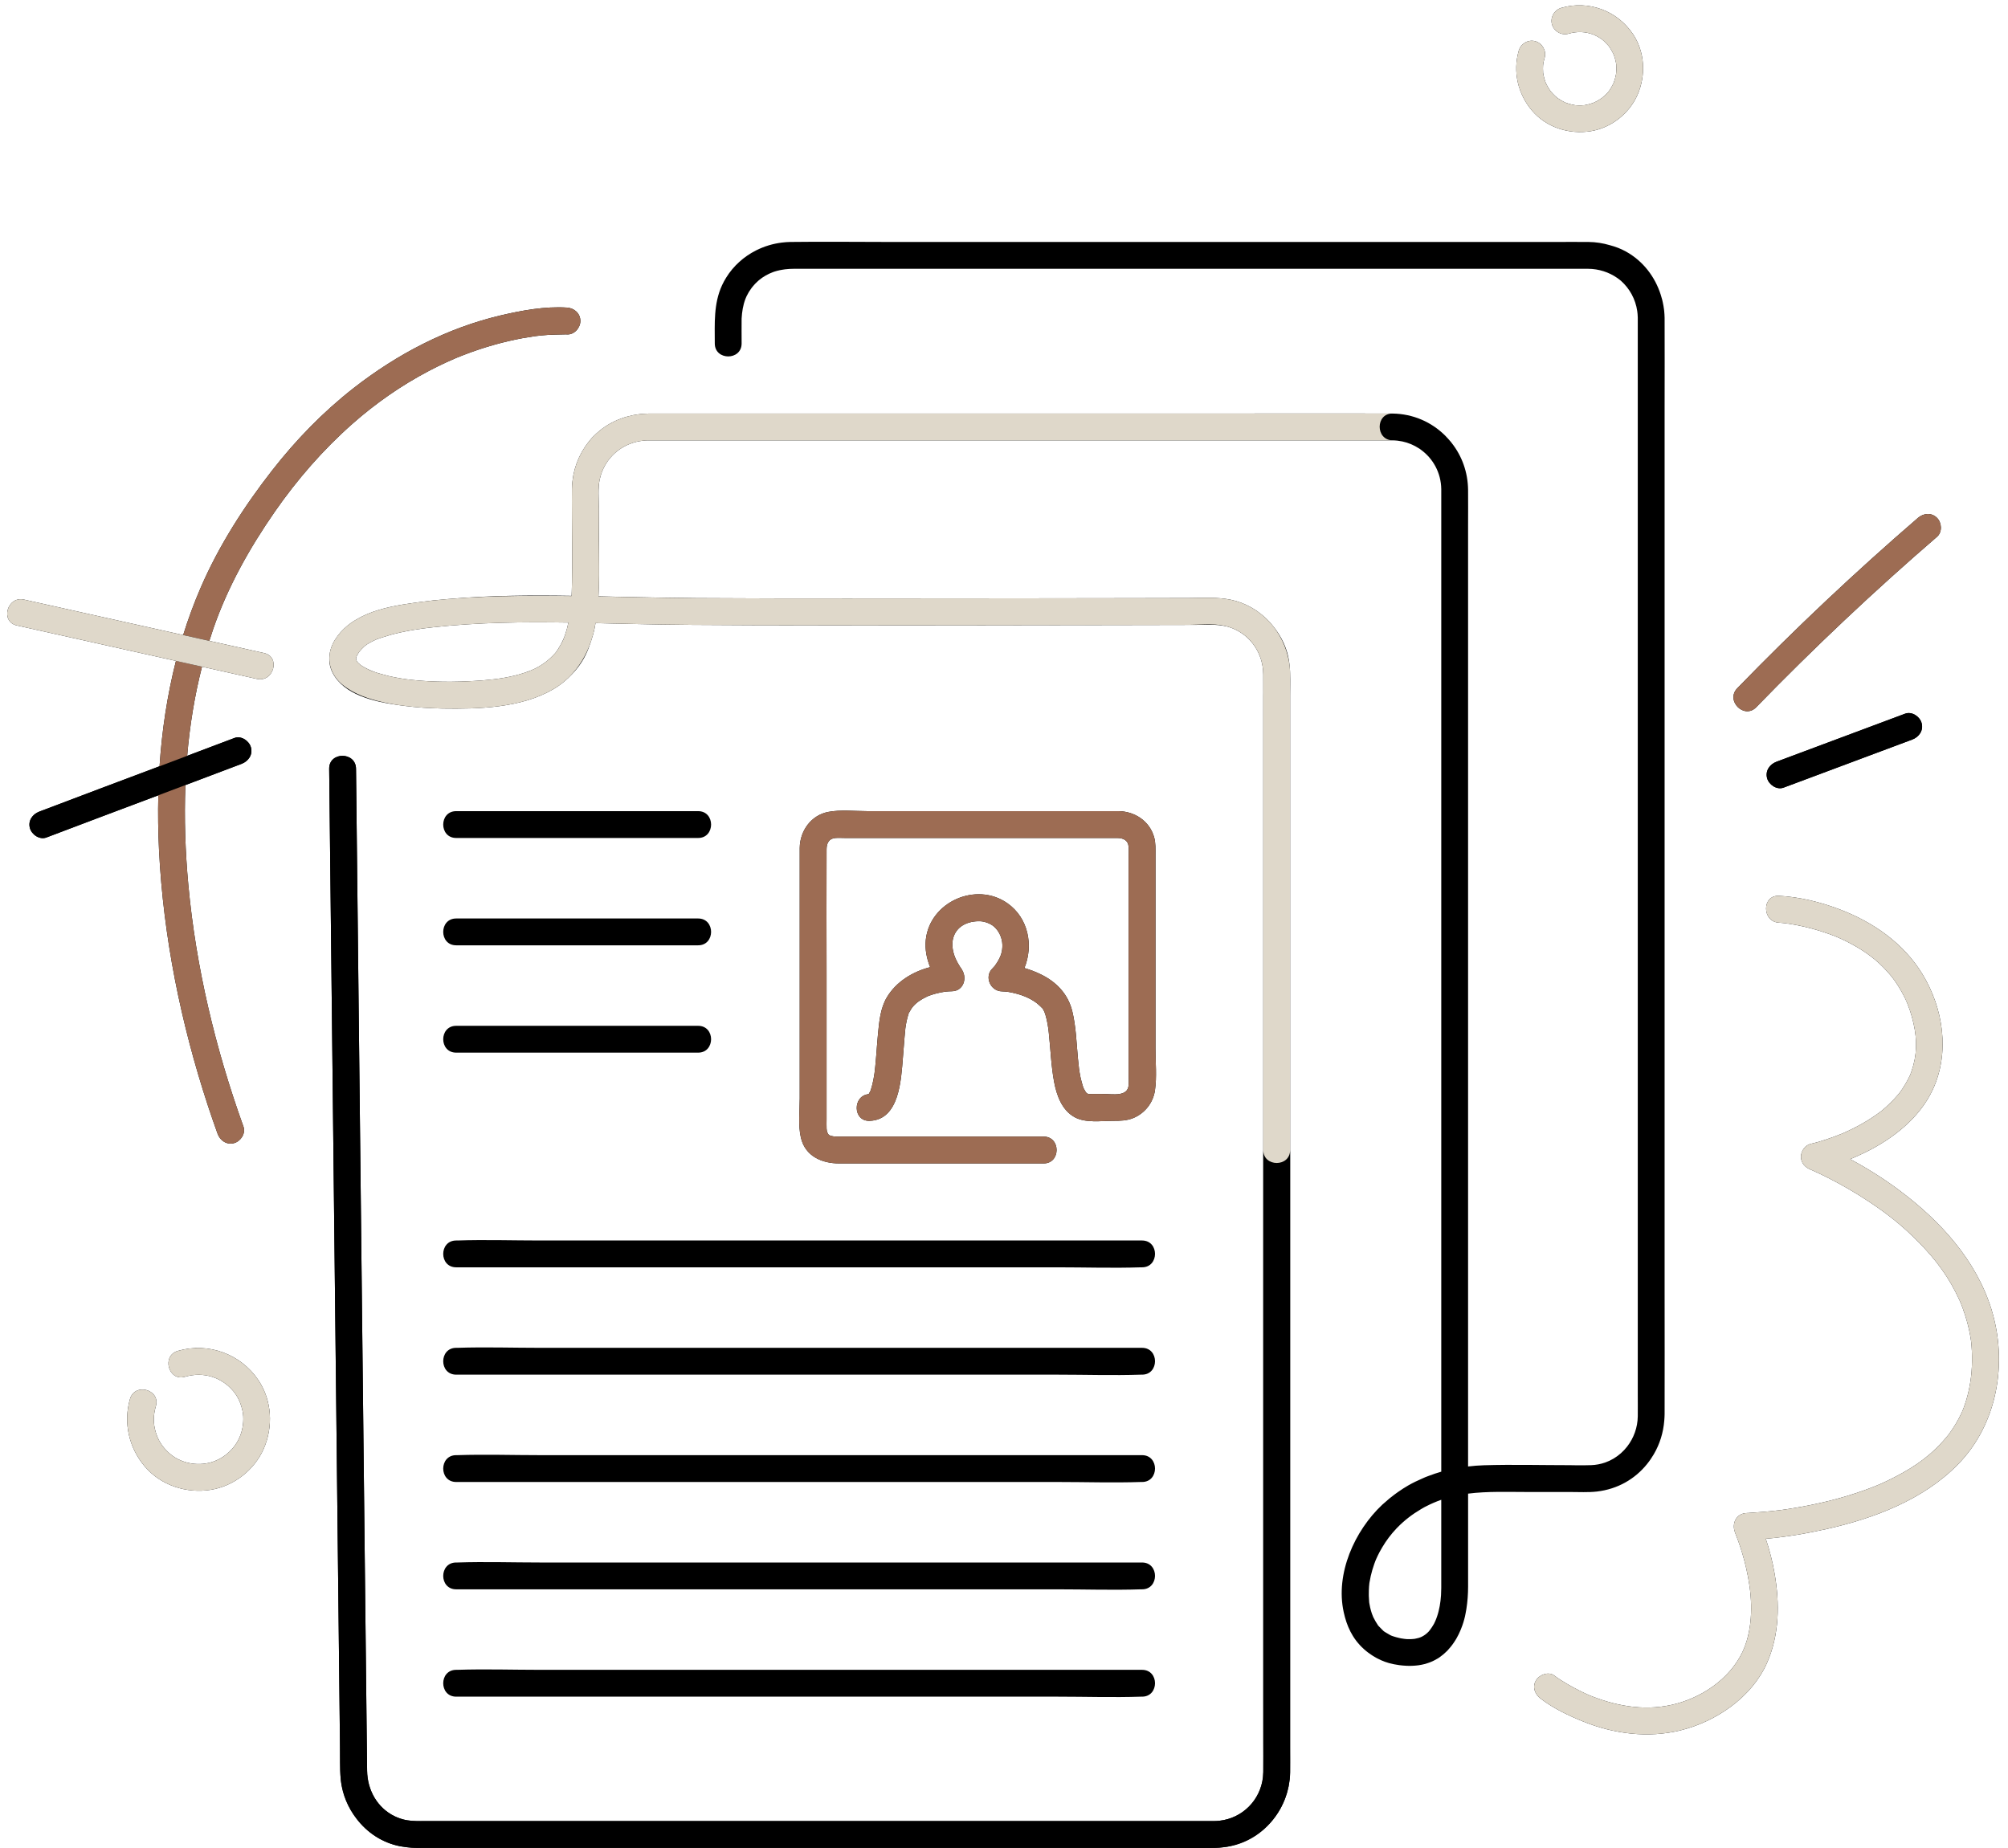 <?xml version="1.0" encoding="UTF-8" standalone="no"?><svg xmlns="http://www.w3.org/2000/svg" xmlns:xlink="http://www.w3.org/1999/xlink" fill="#000000" height="1539.4" preserveAspectRatio="xMidYMid meet" version="1" viewBox="-6.0 -4.4 1672.4 1539.4" width="1672.4" zoomAndPan="magnify"><g id="change1_1"><path d="M1440.928,568.86c48.056-49.511,98.289-96.873,150.539-141.936c4.584-3.954,11.27-4.534,15.805,0 c4.047,4.046,4.573,11.861,0,15.805c-52.25,45.063-102.483,92.425-150.539,141.936 C1446.692,595.009,1430.904,579.187,1440.928,568.86z M1580.708,590.058c-35.72,13.311-71.403,26.724-107.125,40.031 c-5.653,2.106-9.505,7.562-7.805,13.747c1.493,5.433,8.062,9.923,13.747,7.805c35.722-13.307,71.404-26.72,107.125-40.031 c5.653-2.107,9.505-7.561,7.805-13.747C1592.963,592.431,1586.393,587.939,1580.708,590.058z M222.776,421.955 c18.669-26.905,40.32-51.791,64.892-73.471c19.247-16.983,40.323-31.707,63.361-43.84c4.834-2.546,9.735-4.965,14.697-7.249 c2.406-1.107,4.828-2.179,7.262-3.221c0.488-0.203,1.58-0.661,1.897-0.791c1.38-0.565,2.765-1.119,4.154-1.662 c8.797-3.442,17.761-6.46,26.857-9.009c7.644-2.142,15.381-3.956,23.188-5.399c3.208-0.593,6.428-1.089,9.652-1.586 c0.105-0.016,0.136-0.022,0.222-0.035c0.59-0.071,1.18-0.151,1.77-0.222c1.438-0.174,2.878-0.334,4.319-0.479 c6.766-0.681,13.464-0.78,20.245-0.883c0.304-0.004,0.614,0.023,0.918,0.042c6.03,0.386,11.176-5.412,11.176-11.176 c0-6.37-5.128-10.789-11.176-11.176c-18.304-1.171-37.587,2.364-55.279,6.529c-44.862,10.564-86.385,32.354-122.557,60.634 c-25.308,19.786-47.809,42.982-67.569,68.279c-23.481,30.061-44.494,62.781-59.66,97.86c-5.584,12.915-10.423,26.085-14.58,39.451 c-35.945-8.005-71.889-16.01-107.833-24.016c-8.258-1.839-16.516-3.678-24.774-5.517c-14.013-3.121-19.998,18.422-5.942,21.553 c22.417,4.992,44.835,9.985,67.252,14.978c21.759,4.846,43.518,9.692,65.277,14.538c-7.289,28.707-11.693,58.141-13.65,87.77 c-33.406,12.556-66.823,25.085-100.177,37.778c-5.638,2.145-9.513,7.532-7.805,13.747c1.484,5.401,8.076,9.964,13.747,7.805 c31.028-11.807,62.112-23.465,93.191-35.138c-0.357,15.262-0.154,30.531,0.604,45.735c3.6,72.242,18.159,144.09,40.704,212.746 c2.578,7.849,5.275,15.658,8.073,23.43c2.044,5.676,7.607,9.493,13.747,7.805c5.484-1.507,9.86-8.041,7.805-13.747 c-23.313-64.744-39.565-132.546-45.902-201.125c-2.552-27.621-3.537-55.552-2.456-83.372c15.595-5.876,31.202-11.718,46.769-17.666 c5.635-2.153,9.515-7.527,7.805-13.747c-1.482-5.394-8.079-9.971-13.747-7.805c-13.098,5.005-26.232,9.914-39.351,14.864 c2.124-25.051,6.137-49.897,12.342-74.247c6.978,1.554,13.957,3.108,20.936,4.663c8.258,1.839,16.516,3.678,24.774,5.517 c14.014,3.121,19.998-18.422,5.942-21.553c-15.182-3.381-30.364-6.762-45.545-10.143c1.056-3.352,2.119-6.702,3.269-10.03 C183.664,484.505,201.789,452.2,222.776,421.955z M1301.662,1238.345c-11.785,0.003-23.571,0-35.356,0 c-16.461,0-33.292-0.691-49.579,1.364c0,0.347,0,0.694,0,1.041c0,4.048,0,8.097,0,12.146c0,17.233,0,34.465,0,51.698 c-0.002,2.302,0.003,4.605,0,6.907c-0.002,1.933,0.003,3.867,0,5.8c-0.01,6.114-0.445,12.314-1.415,18.412 c-0.176,1.109-0.375,2.213-0.593,3.313c-0.185,0.935-0.335,1.877-0.552,2.803c-0.413,1.792-0.887,3.576-1.442,5.353 c-0.142,0.454-0.318,0.897-0.469,1.349c-0.062,0.184-0.096,0.376-0.16,0.56c-0.128,0.368-0.28,0.724-0.414,1.09 c-0.292,0.802-0.588,1.602-0.907,2.39c-0.181,0.446-0.374,0.885-0.563,1.327c-0.397,0.926-0.801,1.847-1.238,2.749 c-0.173,0.356-0.362,0.701-0.541,1.053c-0.476,0.936-0.957,1.868-1.479,2.774c-0.178,0.309-0.379,0.603-0.563,0.909 c-1.764,2.928-3.794,5.67-6.109,8.185c-0.32,0.348-0.62,0.714-0.951,1.053c-0.61,0.623-1.269,1.205-1.918,1.795 c-0.438,0.399-0.863,0.81-1.32,1.194c-0.616,0.518-1.275,0.998-1.925,1.486c-0.403,0.302-0.776,0.631-1.193,0.921 c-0.15,0.104-0.312,0.181-0.463,0.283c-0.238,0.161-0.45,0.347-0.693,0.503c-0.419,0.271-0.871,0.461-1.298,0.713 c-0.748,0.439-1.5,0.864-2.271,1.247c-0.777,0.386-1.561,0.752-2.357,1.083c-0.59,0.245-1.187,0.467-1.786,0.683 c-0.974,0.351-1.948,0.7-2.944,0.976c-0.189,0.052-0.381,0.089-0.571,0.139c-1.64,0.431-3.309,0.753-4.992,1 c-0.174,0.026-0.348,0.05-0.522,0.073c-1.657,0.225-3.33,0.338-5.007,0.403c-0.765,0.033-1.525,0.049-2.292,0.05 c-0.803-0.002-1.604-0.036-2.407-0.072c-2.001-0.08-3.988-0.256-5.968-0.531c-0.044-0.006-0.088-0.008-0.131-0.015 c-0.014-0.002-0.027-0.006-0.041-0.008c-2.826-0.401-5.626-0.92-8.33-1.672c-4.849-1.348-9.269-3.406-13.323-5.944 c-0.363-0.221-0.709-0.468-1.067-0.698c-1.04-0.669-2.052-1.38-3.042-2.123c-4.916-3.69-9.221-8.258-12.653-13.79 c-2.991-4.821-5.165-10.138-6.664-15.669c-0.354-1.304-0.692-2.613-0.967-3.938c-0.025-0.12-0.055-0.238-0.079-0.358 c-7.008-32.028,9.071-67.726,32.091-89.376c0.994-0.935,2.056-1.79,3.083-2.687c0.936-0.828,1.861-1.665,2.824-2.462 c0.529-0.438,1.083-0.847,1.621-1.276c1.783-1.422,3.609-2.788,5.478-4.1c0.139-0.097,0.277-0.194,0.416-0.29 c2.663-1.853,5.38-3.63,8.2-5.246c3.89-2.229,7.921-4.16,12.019-5.924c0.808-0.348,1.6-0.734,2.415-1.064 c0.851-0.345,1.719-0.642,2.577-0.968c3.462-1.332,6.978-2.515,10.547-3.532c0-14.558,0-29.115,0-43.673c0-40.793,0-81.586,0-122.38 c0-22.271,0-44.543,0-66.814c0-59.467,0-118.935,0-178.402c0-12.412,0-24.824,0-37.235c0-65.173,0-130.346,0-195.52 c0-0.796,0-1.592,0-2.388c0-45.398,0-90.795,0-136.193c0-3.971,0-7.942,0-11.914c0-6.594,0-13.189,0-19.783 c0-1.386,0.017-2.772,0-4.158c-0.204-13.614-6.859-25.497-17.057-32.831c-0.301-0.216-0.582-0.458-0.889-0.666 c-0.197-0.134-0.411-0.243-0.611-0.374c-4.139-2.702-8.788-4.7-13.8-5.774c-2.631-0.563-5.361-0.879-8.162-0.922 c-2.761-0.043-5.525-0.005-8.286,0c-0.183,0-0.366,0-0.548,0c-20.309,0-40.617,0-60.926,0c-32.338,0-64.675,0-97.013,0 c-2.39,0-4.78,0-7.171,0c-42.296,0-84.592,0-126.887,0c-36.799,0-73.597,0-110.395,0c-5.826,0-11.652,0-17.478,0 c-36.4,0-72.799,0-109.199,0c-19.537,0-39.075,0-58.612,0c-3.448,0-6.897,0-10.345,0c-4.385,0-8.772-0.036-13.156,0 c-1.532,0.013-3.038,0.132-4.53,0.3c-1.053,0.118-2.098,0.263-3.127,0.456c-13.806,2.593-25.29,11.795-30.581,24.856 c-0.096,0.238-0.185,0.479-0.277,0.719c-0.35,0.912-0.679,1.838-0.967,2.785c-0.339,1.112-0.629,2.251-0.88,3.409 c-0.025,0.113-0.061,0.22-0.085,0.334c-1.432,7.272-0.693,15.27-0.693,22.638c0,13.241,0.109,26.487,0.147,39.731 c0.142,11.544,0.246,23.148-0.403,34.679c8.669,0.197,17.332,0.403,25.976,0.601c18.498,0.422,37.001,0.671,55.505,0.877 c41.874,0.297,83.75,0.298,125.624,0.31c45.562,0.013,91.125-0.047,136.687-0.107c31.224-0.04,62.447-0.073,93.671-0.133 c4.859-0.009,9.718-0.017,14.577-0.026c13.215-0.026,26.43-0.056,39.645-0.085c11.586-0.04,23.596-0.933,34.995,1.419 c5.943,1.226,11.492,3.373,16.604,6.198c0.383,0.211,0.758,0.434,1.135,0.653c1.128,0.656,2.238,1.336,3.318,2.061 c0.154,0.104,0.315,0.185,0.468,0.291c0.224,0.155,0.428,0.333,0.65,0.49c1.145,0.806,2.262,1.643,3.347,2.523 c0.363,0.294,0.72,0.596,1.076,0.898c0.875,0.743,1.734,1.5,2.567,2.289c0.782,0.741,1.556,1.489,2.299,2.27 c0.254,0.267,0.511,0.53,0.76,0.801c1.24,1.348,2.41,2.758,3.531,4.209c5.09,6.401,9.031,13.68,11.287,21.696 c1.015,3.607,1.59,7.321,1.941,11.076c0.047,0.437,0.09,0.873,0.128,1.311c0.137,1.576,0.24,3.158,0.258,4.75 c0.001,0.105-0.001,0.211,0,0.316c0.186,5.881,0,11.802,0,17.568c0,18.709,0,37.418,0,56.127c0,10.7,0,21.4,0,32.1 c0,42.604,0,85.208,0,127.812c0,11.402,0,22.805,0,34.207c0,26.441,0,52.882,0,79.323c0,16.456,0,32.912,0,49.368 c0,4.496,0,8.992,0,13.488c0,31.649,0,63.298,0,94.947c0,2.912,0,5.823,0,8.735c0,45.859,0,91.719,0,137.579 c0,31.396,0,62.792,0,94.188c0,17.534,0,35.068,0,52.601c0,31.7,0,63.4,0,95.1c0,7.262,0.11,14.535,0,21.797 c-0.03,1.97-0.161,3.925-0.369,5.863c-0.106,1.01-0.29,1.996-0.443,2.992c-0.14,0.91-0.264,1.826-0.442,2.723 c-0.233,1.176-0.53,2.325-0.827,3.476c-0.182,0.707-0.355,1.417-0.56,2.114c-0.336,1.14-0.716,2.257-1.112,3.37 c-0.265,0.742-0.532,1.482-0.823,2.212c-0.385,0.966-0.79,1.919-1.222,2.862c-0.447,0.978-0.914,1.945-1.408,2.895 c-0.326,0.627-0.646,1.256-0.992,1.871c-9.091,16.372-25.058,28.626-44.527,31.587c-0.902,0.137-1.791,0.224-2.683,0.323 c-2.449,0.317-4.928,0.537-7.457,0.568c-14.606,0.178-29.224,0-43.831,0c-35.63,0-71.261,0-106.892,0c-1.076,0-2.153,0-3.229,0 c-48.427,0-96.854,0-145.281,0c-31.211,0-62.422,0-93.633,0c-19.519,0-39.038,0-58.558,0c-42.978,0-85.956,0-128.934,0 c-7.949,0-15.899,0-23.848,0c-17.332,0-34.664,0-51.997,0c-0.707,0-1.414,0-2.121,0c-3.537,0-7.117,0.12-10.649-0.124 c-1.143-0.079-2.261-0.246-3.388-0.384c-0.237-0.024-0.475-0.054-0.712-0.081c-0.812-0.09-1.631-0.241-2.447-0.361 c-0.891-0.132-1.776-0.221-2.673-0.394c-15.147-2.927-27.784-11.506-36.584-23.11c-6.888-8.808-11.527-19.482-12.947-31.242 c-0.085-0.706-0.106-1.427-0.174-2.137c-0.007-0.073-0.01-0.147-0.018-0.22c-0.818-8.792-0.445-17.845-0.542-26.626 c-0.049-4.426-0.098-8.852-0.147-13.278c-0.025-2.583-0.057-5.166-0.086-7.749c-0.06-5.422-0.12-10.844-0.18-16.266 c-0.3-27.161-0.601-54.322-0.901-81.482c-0.495-44.766-0.99-89.532-1.485-134.298c-0.369-33.412-0.739-66.823-1.108-100.235 c-0.407-36.771-0.814-73.542-1.22-110.314c-0.339-30.635-0.677-61.269-1.016-91.904c-0.236-21.384-0.473-42.767-0.709-64.151 c-0.393-35.511-0.785-71.023-1.178-106.535c-0.324-29.318-0.648-58.637-0.972-87.955c-0.159-14.411,22.192-14.373,22.351,0 c0.297,26.828,0.593,53.655,0.89,80.483c0.286,25.857,0.572,51.714,0.858,77.571c0.097,8.793,0.194,17.586,0.292,26.38 c0.52,47.004,1.04,94.007,1.559,141.01c0.254,22.996,0.509,45.992,0.763,68.988c0.504,45.551,1.007,91.102,1.511,136.653 c0.774,70.029,1.549,140.057,2.323,210.086c0,0.024,0,0.049,0.001,0.073c0.006,0.573,0.013,1.146,0.019,1.718 c0.279,25.249,0.559,50.498,0.838,75.747c0.058,5.268,0.113,10.536,0.175,15.803c0.096,8.183,2.267,16.001,6.234,22.632 c0.128,0.215,0.275,0.417,0.407,0.629c0.428,0.687,0.863,1.369,1.33,2.028c2.046,2.857,4.442,5.447,7.146,7.688 c0.122,0.1,0.254,0.191,0.377,0.29c0.723,0.58,1.459,1.148,2.228,1.678c0.675,0.466,1.374,0.905,2.084,1.331 c0.203,0.122,0.397,0.255,0.604,0.374c2.921,1.68,6.12,3.021,9.582,3.951c4.753,1.277,9.616,1.416,14.501,1.405 c0.831-0.011,1.66-0.023,2.476-0.023c0.807,0,1.614,0,2.421,0c9.656,0,19.313,0,28.969,0c6.978,0,13.956,0,20.933,0 c27.785,0,55.57,0,83.355,0c41.945,0,83.89,0,125.835,0c5.622,0,11.243,0,16.865,0c50.417,0,100.834,0,151.251,0 c24.305,0,48.611,0,72.917,0c19.539,0,39.079,0,58.619,0c27.755,0,55.51,0,83.265,0c2.176,0,4.352,0,6.529,0 c2.57,0,5.144,0.034,7.713,0c1.401-0.016,2.782-0.101,4.143-0.249c0.014-0.001,0.029-0.001,0.043-0.003 c19.236-2.113,34.214-17.154,36.315-36.382c0.006-0.054,0.005-0.109,0.01-0.163c0.139-1.324,0.225-2.665,0.24-4.026 c0.049-4.546,0.025-9.094,0.037-13.641c-0.015-3.286-0.037-6.572-0.037-9.856c0-11.932,0-23.863,0-35.795c0-38.033,0-76.067,0-114.1 c0-4.935,0-9.87,0-14.804c0-50.534,0-101.069,0-151.604c0-21.253,0-42.507,0-63.76c0-20.616,0-41.232,0-61.849 c0-17.569,0-35.139,0-52.708c0-4.075,0-8.15,0-12.225c0-28.206,0-56.412,0-84.619c0-11.019,0-22.037,0-33.056 c0-30.477,0-60.953,0-91.43c0-33.953,0-67.906,0-101.86c0-4.536,0-9.073,0-13.61c0-14.046,0-28.092,0-42.137 c0-0.542,0.011-1.097,0.017-1.644c-0.004-5.147,0.005-10.294-0.017-15.441c-0.005-1.209-0.061-2.408-0.162-3.594 c-0.003-0.033-0.006-0.065-0.01-0.098c-1.466-16.704-12.335-30.836-28.428-35.931c-0.064-0.02-0.129-0.04-0.193-0.06 c-0.633-0.197-1.291-0.349-1.939-0.518c-8.511-1.977-17.541-1.211-26.23-1.191c-2.117,0.005-4.234,0.008-6.351,0.013 c-0.022,0-0.045,0.001-0.067,0.001c-11.039,0.025-22.077,0.048-33.116,0.07c-1.803,0.004-3.606,0.005-5.409,0.008 c-7.589,0.015-15.177,0.033-22.766,0.047c-20.27,0.038-40.541,0.049-60.811,0.079c-24.645,0.036-49.291,0.09-73.936,0.111 c-3.203,0.003-6.406-0.006-9.609-0.003c-5.815,0.004-11.629,0.019-17.443,0.023c-39.604,0.023-79.209,0.048-118.812-0.065 c-4.24-0.008-8.48,0.006-12.72-0.004c-2.803-0.006-5.605-0.032-8.407-0.04c-33.133-0.089-66.258-0.267-99.385-1.024 c-4.122-0.094-8.253-0.195-12.382-0.295c-0.803-0.017-1.607-0.021-2.411-0.038c-5.174-0.113-10.372-0.236-15.571-0.356 c-0.216,1.217-0.394,2.441-0.645,3.649c-0.029,0.147-0.046,0.295-0.075,0.442c-0.776,3.877-1.871,7.632-3.121,11.314 c-1.248,3.791-2.651,7.536-4.421,11.158c-3.377,6.916-7.946,12.832-13.27,17.931c-0.398,0.398-0.77,0.816-1.179,1.205 c-0.155,0.147-0.333,0.272-0.49,0.417c-3.604,3.358-7.581,6.396-12.02,8.977c-27.007,15.703-62.037,16.51-92.363,16.044 c-0.514-0.008-1.031-0.042-1.545-0.052c-2.064-0.041-4.133-0.13-6.201-0.209c-2.495-0.095-4.986-0.213-7.483-0.37 c-1.067-0.067-2.131-0.163-3.197-0.243c-3.847-0.288-7.681-0.668-11.509-1.134c-1.301-0.159-2.601-0.315-3.898-0.496 c-1.357-0.19-2.719-0.343-4.07-0.559c-19.688-2.837-44.006-8.515-53.378-26.472c-2.804-5.373-3.39-10.852-2.478-16.123 c0.041-0.27,0.038-0.533,0.089-0.804c1.881-10.187,9.532-19.052,17.741-24.943c0.234-0.168,0.497-0.295,0.733-0.46 c1.204-0.837,2.464-1.59,3.728-2.339c11.426-6.772,25.122-10.176,38.523-12.395c2.581-0.427,5.145-0.812,7.682-1.175 c2.309-0.33,4.597-0.643,6.838-0.943c2.595-0.348,5.195-0.652,7.796-0.942c1.023-0.119,2.066-0.286,3.084-0.398 c2.228-0.244,4.465-0.399,6.696-0.617c2.087-0.201,4.173-0.401,6.263-0.577c33.914-2.962,68.092-3.185,102.205-2.628 c0.038-0.724,0.092-1.448,0.124-2.173c0.021-0.51,0.045-1.02,0.064-1.53c0.103-2.614,0.134-5.231,0.194-7.847 c0.369-16.921,0.04-33.869-0.028-50.796c-0.005-1.397-0.026-2.796-0.026-4.193c0-0.96-0.006-1.922-0.009-2.882 c-0.017-6.514-0.085-13.033,0.009-19.545c0.023-1.887,0.139-3.761,0.321-5.622c0.098-1.007,0.271-1.996,0.414-2.993 c0.123-0.849,0.222-1.703,0.377-2.543c0.207-1.121,0.482-2.221,0.748-3.326c0.163-0.682,0.31-1.369,0.495-2.044 c0.334-1.215,0.73-2.406,1.133-3.597c0.176-0.518,0.341-1.04,0.53-1.553c0.48-1.306,1.018-2.586,1.582-3.858 c0.158-0.356,0.312-0.713,0.477-1.066c0.635-1.363,1.324-2.697,2.055-4.015c0.136-0.246,0.273-0.491,0.413-0.734 c0.767-1.339,1.58-2.649,2.446-3.934c0.181-0.269,0.368-0.534,0.553-0.801c0.811-1.164,1.649-2.31,2.541-3.425 c0.136-0.172,0.252-0.354,0.39-0.525c0.19-0.236,0.414-0.433,0.607-0.665c0.611-0.727,1.182-1.48,1.829-2.182 c0.457-0.497,0.97-0.918,1.441-1.396c0.656-0.666,1.324-1.314,2.006-1.944c1.025-0.946,2.077-1.846,3.157-2.71 c0.707-0.565,1.418-1.122,2.146-1.652c1.124-0.817,2.275-1.581,3.447-2.316c0.772-0.484,1.542-0.968,2.333-1.416 c1.152-0.652,2.329-1.246,3.519-1.822c0.895-0.433,1.785-0.875,2.699-1.266c1.075-0.459,2.171-0.86,3.271-1.261 c1.09-0.397,2.175-0.807,3.286-1.146c0.903-0.275,1.821-0.494,2.737-0.732c1.329-0.345,2.654-0.7,4.006-0.965 c0.714-0.14,1.438-0.225,2.157-0.343c1.526-0.25,3.053-0.501,4.598-0.652c0.87-0.085,1.75-0.093,2.625-0.146 c1.233-0.071,2.459-0.199,3.698-0.205c0.196-0.001,0.393,0.001,0.589,0c13.537-0.062,27.076,0,40.613,0c1.613,0,3.225,0,4.838,0 c30.93,0,61.861,0,92.791,0c34.574,0,69.147,0,103.72,0c5.52,0,11.041,0,16.561,0c42.663,0,85.326,0,127.989,0 c32.183,0,64.366,0,96.549,0c44.581,0,89.163-0.117,133.744,0c0.697,0,1.394,0,2.091,0c17.246,0.264,32.401,7.162,43.531,18.146 c0.083,0.082,0.172,0.159,0.255,0.242c0.926,0.924,1.809,1.887,2.676,2.867c0.713,0.805,1.445,1.592,2.116,2.433 c0.224,0.28,0.434,0.569,0.653,0.853c8.389,10.659,13.468,24.108,13.623,39.12c0.1,9.663,0,19.332,0,28.994 c0,17.803,0,35.607,0,53.41c0,34.354,0,68.708,0,103.062c0,21.768,0,43.536,0,65.304c0,56.255,0,112.509,0,168.764 c0,14.213,0,28.426,0,42.639c0,66.75,0,133.5,0,200.25c0,3.193,0,6.386,0,9.579c0,47.121,0,94.241,0,141.362 c4.386-0.509,8.789-0.878,13.198-1.011c23.87-0.719,47.851-0.069,71.736-0.069c1.845,0,3.726,0.044,5.62,0.094 c4.034,0.023,8.067,0.023,12.089-0.125c1.966-0.072,3.887-0.296,5.759-0.649c0.047-0.009,0.095-0.017,0.142-0.026 c1.874-0.36,3.699-0.849,5.464-1.462c0.11-0.039,0.222-0.072,0.331-0.112c1.167-0.425,2.316-0.884,3.43-1.408 c0.054-0.025,0.107-0.052,0.16-0.078c1.078-0.513,2.127-1.07,3.147-1.674c0.097-0.057,0.192-0.116,0.288-0.174 c0.981-0.591,1.933-1.221,2.856-1.892c0.104-0.075,0.207-0.152,0.309-0.228c0.913-0.677,1.795-1.388,2.646-2.137 c0.09-0.079,0.18-0.158,0.27-0.238c0.86-0.77,1.687-1.576,2.479-2.416c0.064-0.067,0.128-0.134,0.191-0.201 c0.816-0.876,1.591-1.785,2.329-2.729c0.03-0.038,0.061-0.075,0.09-0.113c5.423-6.995,8.667-15.77,8.798-25.097 c0.074-5.88,0-11.766,0-17.647c0-22.78,0-45.56,0-68.339c0-16.169,0-32.338,0-48.508c0-50.085,0-100.17,0-150.255 c0-12.748,0-25.495,0-38.243c0-69.521,0-139.042,0-208.563c0-2.498,0-4.995,0-7.492c0-66.507,0-133.014,0-199.52 c0-6.31,0-12.619,0-18.929c0-39.988,0-79.976,0-119.964c0-6.77,0-13.54,0-20.309c0-4.208,0-8.415,0-12.623 c0-1.642,0.02-3.285,0-4.926c-0.012-0.997-0.089-1.983-0.172-2.967c-0.067-0.786-0.167-1.563-0.278-2.339 c-1.404-9.828-6.287-18.746-13.488-25.169c-0.963-0.859-2.028-1.599-3.07-2.365c-6.981-4.896-15.479-7.643-24.37-7.696 c-4.106-0.024-8.213,0-12.319,0c-2.381,0-4.762,0-7.143,0c-19.335,0-38.67,0-58.005,0c-31.777,0-63.555,0-95.332,0 c-30.703,0-61.406,0-92.109,0c-50.3,0-100.601,0-150.901,0c-20.758,0-41.516,0-62.274,0c-46.072,0-92.144,0-138.216,0 c-5.76,0-11.52,0-17.28,0c-9.293,0-18.586,0-27.879,0c-1.14,0-2.272,0.034-3.397,0.094c-0.389,0.013-0.772,0.064-1.159,0.088 c-1.826,0.113-3.628,0.32-5.406,0.654c-1.375,0.258-2.756,0.5-4.096,0.876c-0.624,0.175-1.253,0.338-1.867,0.54 c-0.466,0.154-0.931,0.306-1.39,0.476c-4.27,1.577-8.256,3.827-11.776,6.747c-0.529,0.439-1.018,0.929-1.526,1.398 c-0.572,0.528-1.143,1.059-1.686,1.626c-0.684,0.721-1.323,1.474-1.946,2.238c-0.344,0.419-0.688,0.835-1.017,1.271 c-1.574,2.094-2.932,4.323-4.065,6.663c-0.31,0.666-0.605,1.336-0.873,2.012c-0.049,0.122-0.1,0.243-0.147,0.365 c-2.031,5.261-2.877,10.804-3.193,16.459c-0.088,6.894,0.004,13.795,0.004,20.689c0,14.406-22.351,14.382-22.351,0 c0-16.609-1.093-32.961,6.042-48.492c0.995-2.167,2.146-4.227,3.374-6.228c0.028-0.045,0.054-0.091,0.082-0.136 c6.028-9.758,14.689-17.475,24.755-22.591c0.157-0.08,0.317-0.154,0.474-0.233c6.58-3.277,13.729-5.443,21.119-6.352 c0.011-0.001,0.022-0.002,0.032-0.004c2.312-0.283,4.64-0.48,6.987-0.511c27.679-0.367,55.388,0,83.069,0 c48.028,0,96.055,0,144.083,0c14.775,0,29.55,0,44.325,0c67.063,0,134.126,0,201.189,0c3.669,0,7.339,0,11.008,0 c50.947,0,101.893,0,152.84,0c9.439,0,18.883-0.093,28.321,0c6.214,0.062,12.189,1.032,17.845,2.715 c4.532,1.191,9.011,2.851,13.418,5.305c14.177,7.891,24.135,20.956,28.893,35.943c0.427,1.31,0.822,2.635,1.165,3.982 c0.182,0.713,0.341,1.436,0.499,2.159c0.454,2.075,0.845,4.176,1.094,6.324c0.05,0.436,0.1,0.871,0.142,1.31 c0.173,1.816,0.299,3.64,0.323,5.477c0.002,0.139-0.001,0.278,0,0.417c0.129,24.725,0,49.453,0,74.178c0,19.375,0,38.75,0,58.126 c0,34.988,0,69.975,0,104.963c0,38.682,0,77.364,0,116.046c0,30.88,0,61.76,0,92.64c0,51.776,0,103.552,0,155.329 c0,18.872,0,37.745,0,56.617c0,51.021,0,102.043,0,153.064c0,33.945,0.105,67.891,0,101.836c-0.005,1.671-0.132,3.303-0.253,4.936 c-0.008,0.093-0.007,0.188-0.015,0.281c-0.795,10.212-3.809,19.632-8.581,27.848c-0.16,0.28-0.334,0.549-0.497,0.827 c-0.708,1.202-1.459,2.373-2.24,3.522c-0.904,1.33-1.873,2.607-2.872,3.861c-0.077,0.096-0.148,0.196-0.225,0.292 c-9.94,12.329-24.388,20.856-41.812,22.838C1316.594,1238.79,1309.011,1238.345,1301.662,1238.345z M290.516,544.221 c0,0.019,0.002,0.028,0.002,0.048c0.004-0.021,0.007-0.04,0.011-0.06c0.016-0.148,0.024-0.222,0.035-0.322 c-0.014,0.045-0.022,0.066-0.034,0.103C290.524,544.093,290.521,544.141,290.516,544.221z M467.365,514.164 c-37.594-0.583-75.265-0.212-112.539,3.911c-3.11,0.376-6.233,0.685-9.33,1.125c-7.747,1.08-16.045,2.563-24.093,4.619 c-0.865,0.223-1.719,0.487-2.58,0.725c-2.178,0.603-4.339,1.262-6.481,1.977c-1.663,0.556-3.332,1.096-4.964,1.74 c-0.2,0.079-0.283,0.109-0.42,0.162c-0.094,0.047-0.146,0.075-0.277,0.139c-0.493,0.24-0.987,0.476-1.482,0.71 c-0.399,0.192-0.799,0.38-1.194,0.581c-1.429,0.731-2.834,1.514-4.185,2.381c-0.03,0.018-0.057,0.041-0.087,0.059 c-0.67,0.451-2.641,2.017-1.531,1.054c-0.011,0.008-0.022,0.016-0.032,0.025c-0.216,0.178-0.435,0.351-0.638,0.542 c-0.911,0.911-1.704,1.686-2.419,2.418c-0.416,0.468-1.305,1.498-1.494,1.669c-0.655,0.887-1.285,1.801-1.833,2.756 c-0.116,0.202-0.543,1.141-0.817,1.707c-0.098,0.389-0.256,0.944-0.373,1.324c-0.004,0.043-0.008,0.089-0.012,0.136 c0.102-0.479,0.003,0.347-0.071,0.85c0.013,0.025,0.018,0.027,0.032,0.053c0.668,1.292,0.839,1.759,0.078,0.462 c0,0.001,0,0.001,0.001,0.002c0.186,0.32,0.378,0.636,0.568,0.952c0.217,0.338,0.392,0.611,0.448,0.721 c0.206,0.233,0.395,0.479,0.61,0.678c0.625,0.586,1.256,1.157,1.901,1.717c0.281,0.182,1.065,0.749,1.517,1.047 c3.837,2.298,6.95,3.73,10.77,5.059c0.612,0.21,1.22,0.428,1.836,0.626c1.934,0.622,3.921,1.093,5.887,1.627 c1.13,0.295,2.242,0.654,3.379,0.919c6.417,1.5,12.929,2.581,19.48,3.278c17.77,1.892,35.74,1.896,53.562,0.781 c1.623-0.102,3.245-0.217,4.866-0.341c0.462-0.038,0.926-0.073,1.387-0.112c11.677-0.947,23.272-2.646,34.413-6.382 c1.302-0.451,2.595-0.913,3.852-1.425c1.401-0.552,2.789-1.119,4.115-1.759c0.528-0.265,1.062-0.542,1.609-0.833 c5.586-2.925,10.562-6.699,15.134-11.723c0.139-0.157,0.253-0.292,0.378-0.437c0.189-0.22,0.375-0.441,0.557-0.666 c0.133-0.165,0.273-0.337,0.37-0.469c0.016-0.023,0.031-0.046,0.047-0.069c0.99-1.359,1.828-2.781,2.669-4.202 c0.541-0.91,1.059-1.833,1.551-2.77c0.79-1.532,1.563-3.072,2.212-4.662c0.049-0.129,0.098-0.259,0.146-0.388 c0.301-0.751,0.526-1.534,0.799-2.297c0.649-1.931,1.255-3.876,1.765-5.848C466.804,516.945,467.069,515.552,467.365,514.164z M1194.376,1244.832c-4.469,1.578-8.82,3.468-13.043,5.666c-0.411,0.218-0.839,0.416-1.246,0.639 c-0.938,0.506-1.847,1.078-2.772,1.615c-7.241,4.274-13.773,9.33-19.454,15.167c-0.313,0.325-0.625,0.637-0.941,0.973 c-4.439,4.703-8.344,9.883-11.675,15.51c-0.765,1.295-1.523,2.594-2.227,3.923c-1.025,1.935-1.97,3.912-2.862,5.912 c-0.21,0.497-0.522,1.226-0.572,1.358c-0.345,0.912-0.695,1.82-1.02,2.739c-1.168,3.293-2.151,6.652-2.926,10.06 c-0.412,1.808-0.742,3.628-1.057,5.455c-0.033,0.191-0.047,0.261-0.071,0.389c-0.01,0.095-0.011,0.125-0.024,0.246 c-0.094,0.894-0.188,1.786-0.259,2.682c-0.085,1.069-0.114,2.141-0.154,3.212c-0.041,1.192-0.059,2.381-0.04,3.57 c0.005,0.442,0.01,0.883,0.024,1.325c0.052,1.57,0.138,3.14,0.276,4.711c0.005,0.052,0.008,0.103,0.012,0.155 c0.021,0.181,0.034,0.294,0.048,0.419c0.009,0.055,0.018,0.11,0.027,0.165c0.218,1.27,0.441,2.536,0.728,3.793 c0.385,1.687,0.856,3.354,1.398,4.997c0.322,0.862,1.06,2.647,1.161,2.984c1.201,2.45,2.539,4.778,4.086,7.044 c0.041,0.044,0.05,0.05,0.097,0.102c0.09,0.099,0.178,0.2,0.265,0.302c0.834,0.908,1.703,1.767,2.568,2.636 c0.453,0.439,0.9,0.885,1.353,1.327c0.192,0.187,0.298,0.297,0.417,0.418c0.071,0.04,0.135,0.073,0.272,0.163 c0.285,0.189,0.57,0.377,0.852,0.569c1.317,0.811,2.635,1.582,3.984,2.336c0.128,0.069,0.252,0.142,0.38,0.212 c0.199,0.099,0.402,0.189,0.603,0.284c0.134,0.058,0.266,0.115,0.396,0.169c0.283,0.107,0.568,0.21,0.854,0.312 c0.427,0.146,0.857,0.285,1.286,0.424c0.542,0.172,1.089,0.326,1.637,0.477c0.797,0.226,1.603,0.422,2.411,0.611 c0.577,0.132,1.153,0.273,1.733,0.39c0.345,0.067,0.697,0.091,1.044,0.151c1.32,0.231,2.62,0.402,3.883,0.471 c0.328,0.017,0.658,0.022,0.988,0.029c1.444,0.032,2.866,0.003,4.244-0.157c0.353-0.041,0.717-0.052,1.066-0.106 c0.535-0.079,1.039-0.218,1.559-0.328c0.615-0.134,1.233-0.256,1.833-0.431c0.945-0.288,1.859-0.623,2.697-1.043 c0.019-0.01,0.034-0.016,0.053-0.026c2.031-1.027,3.796-2.375,5.342-3.954c0.076-0.079,0.112-0.115,0.195-0.2 c0-0.001,0.001-0.001,0.001-0.002c0.385-0.403,0.721-0.856,1.077-1.287c1.131-1.466,2.43-3.47,3.444-5.255 c0.708-1.372,1.339-2.8,1.897-4.277c0.513-1.381,1.003-2.771,1.404-4.195c0.188-0.653,0.353-1.308,0.521-1.965 c0.35-1.409,0.654-2.824,0.926-4.244c0.555-3.001,0.908-6.067,1.109-9.174c0.112-2.014,0.183-4.088,0.193-6.142 c0.027-5.376,0.007-10.752,0-16.128c0-1.316,0-2.632,0-3.948c0-16.761,0-33.522,0-50.282 C1194.376,1246.795,1194.376,1245.814,1194.376,1244.832z M142.134,1120.817c-13.783,4.013-7.919,25.588,5.942,21.553 c15.692-4.568,30.627,0.557,40.26,11.985c3.709,4.399,6.358,10.15,7.72,16.795c1.08,5.271,0.695,11.83-1.107,17.764 c-3.663,12.057-13.544,21.391-25.28,24.743c-11.898,3.398-25.666,0.599-34.97-7.878c-5.654-5.151-9.134-10.718-11.109-17.635 c-2.086-7.302-1.914-13.89,0.232-21.336c3.991-13.847-17.57-19.76-21.553-5.942c-5.702,19.784-0.925,40.687,12.361,56.305 c13.404,15.758,34.838,22.603,54.985,19.346c19.106-3.089,36.219-16.406,43.993-34.104c8.094-18.425,6.949-40.322-4.406-57.218 C194.537,1123.37,167.486,1113.436,142.134,1120.817z M1269.991,87.791c-11.813-13.887-16.13-32.433-11.054-50.046 c1.678-5.821,7.85-9.426,13.747-7.805c5.769,1.585,9.476,7.95,7.805,13.747c-0.312,1.081-0.609,2.163-0.848,3.263 c0.028-0.13-0.22,1.312-0.34,1.915c-0.05,0.577-0.141,1.499-0.149,1.642c-0.04,0.719-0.062,1.442-0.064,2.163 c-0.004,1.077,0.09,2.145,0.113,3.219c0.004,0.18,0.007,0.302,0.01,0.435c0.246,1.666,0.616,3.324,1.078,4.941 c0.291,1.018,0.646,2.002,0.982,3.005c0.029,0.085,0.096,0.248,0.169,0.419c0.712,1.529,1.499,3.023,2.386,4.457 c0.543,0.878,1.12,1.737,1.728,2.571c0.092,0.103,0.113,0.129,0.24,0.269c1.188,1.315,2.364,2.609,3.677,3.804 c0.112,0.101,0.962,0.82,1.36,1.168c0.352,0.255,0.884,0.647,0.995,0.722c1.346,0.915,2.744,1.751,4.188,2.504 c0.627,0.327,1.267,0.638,1.91,0.93c0.143,0.048,0.286,0.097,0.484,0.163c1.428,0.476,2.849,0.947,4.313,1.305 c0.938,0.229,1.887,0.412,2.839,0.579c0.267,0.037,0.592,0.08,0.722,0.087c1.444,0.081,2.878,0.162,4.325,0.13 c0.895-0.02,1.782-0.094,2.675-0.15c0.122-0.008,0.166-0.008,0.245-0.011c1.551-0.267,3.085-0.598,4.599-1.031 c0.845-0.241,1.677-0.523,2.508-0.806c0.115-0.039,0.559-0.214,0.932-0.36c0.487-0.247,1.803-0.868,1.7-0.814 c0.621-0.323,1.236-0.662,1.84-1.015c1.081-0.632,2.124-1.33,3.144-2.057c0.106-0.135,1.772-1.487,2.171-1.862 c3.212-3.026,3.304-3.166,5.288-6.44c0.756-1.247,1.439-2.53,2.064-3.848c0.095-0.201,0.151-0.305,0.194-0.377 c0.053-0.168,0.092-0.295,0.172-0.54c0.234-0.716,0.491-1.418,0.71-2.139c0.489-1.609,0.853-3.26,1.14-4.918 c-0.006-0.364,0.233-2.66,0.243-2.984c0.044-1.438-0.064-2.864-0.095-4.299c-0.004-0.205-0.008-0.35-0.011-0.494 c-0.092-0.602-0.199-1.206-0.322-1.802c-0.353-1.724-0.817-3.427-1.384-5.092c-0.155-0.456-0.33-0.908-0.503-1.361 c-0.141-0.297-0.479-1.052-0.612-1.298c-0.669-1.238-1.32-2.464-2.075-3.654c-0.46-0.724-0.941-1.433-1.445-2.127 c-0.092-0.103-0.114-0.129-0.241-0.27c-1.188-1.315-2.364-2.609-3.677-3.804c-0.519-0.472-1.05-0.934-1.593-1.378 c-0.101-0.067-0.186-0.124-0.316-0.209c-1.207-0.794-2.405-1.591-3.671-2.29c-0.267-0.147-2.852-1.361-2.717-1.36 c-7.107-2.78-14.139-2.963-21.242-0.895c-5.816,1.693-12.161-2.033-13.747-7.805c-1.616-5.88,2.011-12.06,7.805-13.747 c22.55-6.565,46.541,2.341,59.567,21.726c10.109,15.043,11.013,34.521,3.799,50.889c-6.867,15.58-22.022,27.38-38.852,30.113 C1301.006,107.772,1281.919,101.814,1269.991,87.791z M1328.292,28.46C1328.673,28.761,1329.533,29.283,1328.292,28.46 L1328.292,28.46z M1333.865,33.991C1334.171,34.37,1334.587,34.801,1333.865,33.991L1333.865,33.991z M1297.863,81.094 C1297.402,80.907,1296.692,80.697,1297.863,81.094L1297.863,81.094z M1285.471,71.624 C1285.166,71.246,1284.753,70.819,1285.471,71.624L1285.471,71.624z M373.939,1319.416c19,0,37.999,0,56.999,0 c45.427,0,90.854,0,136.282,0c54.934,0,109.869,0,164.803,0c47.649,0,95.297,0,142.946,0c23.03,0,46.21,0.77,69.231,0 c0.327-0.011,0.655,0,0.982,0c14.382,0,14.406-22.351,0-22.351c-19,0-37.999,0-56.999,0c-45.427,0-90.854,0-136.282,0 c-54.935,0-109.869,0-164.803,0c-47.649,0-95.297,0-142.946,0c-23.03,0-46.21-0.77-69.231,0c-0.327,0.011-0.655,0-0.982,0 C359.557,1297.065,359.534,1319.416,373.939,1319.416z M373.939,1230.012c19,0,37.999,0,56.999,0c45.427,0,90.854,0,136.282,0 c54.934,0,109.869,0,164.803,0c47.649,0,95.297,0,142.946,0c23.03,0,46.21,0.77,69.231,0c0.327-0.011,0.655,0,0.982,0 c14.382,0,14.406-22.351,0-22.351c-19,0-37.999,0-56.999,0c-45.427,0-90.854,0-136.282,0c-54.935,0-109.869,0-164.803,0 c-47.649,0-95.297,0-142.946,0c-23.03,0-46.21-0.77-69.231,0c-0.327,0.011-0.655,0-0.982,0 C359.557,1207.661,359.534,1230.012,373.939,1230.012z M373.939,1408.821c19,0,37.999,0,56.999,0c45.427,0,90.854,0,136.282,0 c54.934,0,109.869,0,164.803,0c47.649,0,95.297,0,142.946,0c23.03,0,46.21,0.77,69.231,0c0.327-0.011,0.655,0,0.982,0 c14.382,0,14.406-22.351,0-22.351c-19,0-37.999,0-56.999,0c-45.427,0-90.854,0-136.282,0c-54.935,0-109.869,0-164.803,0 c-47.649,0-95.297,0-142.946,0c-23.03,0-46.21-0.77-69.231,0c-0.327,0.011-0.655,0-0.982,0 C359.557,1386.469,359.534,1408.821,373.939,1408.821z M373.939,782.99c22.614,0,45.228,0,67.842,0c36.264,0,72.529,0,108.793,0 c8.292,0,16.585,0,24.878,0c14.382,0,14.406-22.351,0-22.351c-22.614,0-45.228,0-67.842,0c-36.265,0-72.529,0-108.793,0 c-8.292,0-16.585,0-24.878,0C359.557,760.639,359.534,782.99,373.939,782.99z M373.939,1140.608c19,0,37.999,0,56.999,0 c45.427,0,90.854,0,136.282,0c54.934,0,109.869,0,164.803,0c47.649,0,95.297,0,142.946,0c23.03,0,46.21,0.77,69.231,0 c0.327-0.011,0.655,0,0.982,0c14.382,0,14.406-22.351,0-22.351c-19,0-37.999,0-56.999,0c-45.427,0-90.854,0-136.282,0 c-54.935,0-109.869,0-164.803,0c-47.649,0-95.297,0-142.946,0c-23.03,0-46.21-0.77-69.231,0c-0.327,0.011-0.655,0-0.982,0 C359.557,1118.257,359.534,1140.608,373.939,1140.608z M1652.682,1086.442c-12.764-41.474-43.121-74.349-77.294-99.762 c-12.8-9.519-26.356-18.026-40.41-25.568c4.329-1.82,8.608-3.728,12.75-5.768c22.831-11.245,44.902-28.409,55.914-51.934 c14.508-30.995,8.95-68.035-8.659-96.698c-15.855-25.807-41.187-43.231-69.13-53.8c-15.838-5.99-33.194-10.238-50.172-11.135 c-14.375-0.759-14.333,21.594,0,22.351c0.942,0.05,1.881,0.137,2.82,0.227c0.971,0.092,1.939,0.21,2.908,0.317 c-0.085-0.019-0.132-0.028-0.224-0.048c0.863,0.19,1.772,0.252,2.646,0.387c8.757,1.35,17.419,3.354,25.885,5.964 c2.513,0.775,5.009,1.605,7.484,2.492c1.212,0.435,2.419,0.883,3.621,1.346c0.478,0.184,2.701,1.088,3.246,1.298 c5.626,2.41,11.115,5.164,16.387,8.272c11.462,6.756,20.274,13.956,29.21,24.914c3.26,3.997,7.72,11.147,10.626,17.04 c3.286,6.664,5.712,14.071,7.465,21.867c3.088,13.741,2.849,26.63-1.724,39.701c-1.182,3.379-0.759,2.444-2.606,6.114 c-1.476,2.933-3.147,5.766-4.98,8.49c-2.212,3.285-2.006,2.973-4.123,5.457c-1.966,2.307-4.05,4.514-6.225,6.624 c-5.057,4.905-7.555,6.853-12.312,10.155c-4.664,3.238-9.535,6.172-14.544,8.844c-2.609,1.392-5.258,2.712-7.937,3.965 c-1.275,0.596-2.56,1.169-3.845,1.743c-0.545,0.243-0.79,0.357-0.929,0.423c-0.164,0.063-0.404,0.156-0.859,0.338 c-4.31,1.726-8.654,3.35-13.071,4.785c-4.087,1.327-8.234,2.594-12.439,3.501c-4.756,1.026-8.205,6.073-8.205,10.776 c0,5.282,3.576,8.931,8.205,10.776c0.181,0.072,0.36,0.149,0.541,0.223c0.419,0.188,0.863,0.386,1.244,0.555 c3.779,1.677,7.512,3.457,11.21,5.303c12.499,6.242,24.612,13.276,36.228,21.037c15.249,10.19,27.531,19.903,41.146,33.823 c13.96,14.272,24.73,28.621,33.346,47.49c3.317,7.265,6.828,18.172,8.68,27.791c1.098,5.701,1.41,8.357,1.734,14.53 c0.301,5.726,0.219,11.472-0.226,17.188c-0.774,9.93-2.911,20.756-6.755,30.849c-0.201,0.527-0.408,1.051-0.617,1.575 c-0.053,0.133-0.076,0.192-0.108,0.274c-0.026,0.058-0.036,0.08-0.069,0.156c-0.447,1.019-0.915,2.029-1.398,3.031 c-1.115,2.315-2.321,4.586-3.612,6.808c-1.187,2.043-2.445,4.044-3.771,5.999c-0.609,0.899-1.24,1.781-1.869,2.666 c-0.314,0.441-0.641,0.874-0.964,1.308c-0.127,0.17-0.172,0.234-0.19,0.262c-0.083,0.1-0.195,0.237-0.383,0.469 c-12.698,15.644-26.263,25.371-44.109,34.623c-9.453,4.901-15.385,7.398-24.933,10.853c-8.947,3.237-18.064,5.997-27.277,8.366 c-8.297,2.134-16.676,3.951-25.104,5.489c-3.848,0.702-7.707,1.346-11.574,1.932c-1.597,0.242-3.197,0.459-4.795,0.697 c-0.105,0.016-0.131,0.02-0.205,0.031c-0.095,0.012-0.136,0.016-0.26,0.032c-0.858,0.108-1.715,0.221-2.573,0.327 c-8.437,1.042-16.877,1.678-25.355,2.225c-0.411,0.026-0.825,0.034-1.237,0.046c-8.877,0.243-12.842,8.729-9.83,16.26 c-0.241-0.568-0.391-0.886,0.14,0.46c0.856,2.168,1.699,4.337,2.484,6.531c2.681,7.493,4.916,15.15,6.696,22.906 c4.474,19.497,6.187,40.774,0.329,60.531c-7.275,24.534-29.529,42.931-54.229,50.869c-23.453,7.538-47.466,4.953-70.17-3.22 c-5.648-2.033-8.008-3.037-13.568-5.751c-3.97-1.938-7.865-4.03-11.668-6.279c-3.606-2.133-7.211-4.362-10.546-6.907 c-4.802-3.664-12.507-0.749-15.29,4.009c-3.362,5.748-0.805,11.617,4.009,15.29c10.646,8.123,23.158,14.063,35.502,19.045 c25.406,10.254,53.853,13.884,80.671,7.339c29.621-7.229,59.385-27.431,72.074-55.839c10.587-23.701,10.818-49.88,6.445-75.085 c-1.682-9.692-4.155-19.329-7.3-28.721c17.02-1.458,34.046-4.395,50.572-8.089c39.448-8.818,80.516-24.314,109.363-53.695 C1657.598,1181.887,1666.348,1130.849,1652.682,1086.442z M1481.612,764.693c-0.068-0.007-0.136-0.015-0.204-0.022 C1484.848,765.423,1482.653,764.806,1481.612,764.693z M373.939,872.395c22.614,0,45.228,0,67.842,0c36.264,0,72.529,0,108.793,0 c8.292,0,16.585,0,24.878,0c14.382,0,14.406-22.351,0-22.351c-22.614,0-45.228,0-67.842,0c-36.265,0-72.529,0-108.793,0 c-8.292,0-16.585,0-24.878,0C359.557,850.044,359.534,872.395,373.939,872.395z M441.782,693.586c36.264,0,72.529,0,108.793,0 c8.292,0,16.585,0,24.878,0c14.382,0,14.406-22.351,0-22.351c-22.614,0-45.228,0-67.842,0c-36.265,0-72.529,0-108.793,0 c-8.292,0-16.585,0-24.878,0c-14.382,0-14.406,22.351,0,22.351C396.554,693.586,419.168,693.586,441.782,693.586z M373.939,1051.203 c19,0,37.999,0,56.999,0c45.427,0,90.854,0,136.282,0c54.934,0,109.869,0,164.803,0c47.649,0,95.297,0,142.946,0 c23.03,0,46.21,0.77,69.231,0c0.327-0.011,0.655,0,0.982,0c14.382,0,14.406-22.351,0-22.351c-19,0-37.999,0-56.999,0 c-45.427,0-90.854,0-136.282,0c-54.935,0-109.869,0-164.803,0c-47.649,0-95.297,0-142.946,0c-23.03,0-46.21-0.77-69.231,0 c-0.327,0.011-0.655,0-0.982,0C359.557,1028.852,359.534,1051.203,373.939,1051.203z M956.357,729.731c0,46.441,0,92.883,0,139.324 c0,11.387,1.239,23.563-0.443,34.882c-1.512,10.179-8.308,18.835-17.775,22.834c-5.61,2.37-11.326,2.423-17.271,2.423 c-9.953,0-22.659,1.936-31.773-3.017c-10.635-5.779-15.034-18.104-17.138-29.325c-2.535-13.519-2.96-27.31-4.438-40.957 c-0.044-0.41-0.4-3.275-0.412-3.493c-0.174-1.212-0.359-2.424-0.573-3.629c-0.474-2.671-1.042-5.332-1.832-7.929 c-0.172-0.565-0.817-2.217-0.894-2.528c-0.395-0.75-0.81-1.489-1.18-2.25c-0.077-0.158-0.101-0.233-0.14-0.332 c-0.145-0.119-0.336-0.291-0.602-0.55c-1.439-1.4-2.824-2.841-4.431-4.055c-6.046-4.569-13.225-7.185-20.575-8.74 c-0.881-0.186-1.77-0.329-2.652-0.509c-0.118-0.024-0.422-0.074-0.722-0.123c-0.566-0.06-1.936-0.224-2.165-0.243 c-0.955-0.079-1.913-0.151-2.871-0.161c-9.529-0.101-14.964-12.254-7.903-19.078c0.647-0.625,1.215-1.318,1.82-1.981 c0.091-0.1,0.138-0.161,0.213-0.248c0.706-0.997,1.4-1.996,2.037-3.04c2.926-4.799,4.368-8.827,4.207-14.556 c-0.17-6.028-3.049-11.609-6.96-15.046c-2.88-2.532-7.916-4.352-11.513-4.469c-9.797-0.318-20.446,3.824-22.799,15.334 c-1.113,5.441,0.422,11.667,2.406,16.058c1.044,2.311,2.317,4.538,3.691,6.669c0.992,1.539,3.127,4.212,0.697,1.196 c5.794,7.191,2.575,19.111-7.902,19.078c-0.717-0.002-1.438,0.023-2.154,0.073c-0.766,0.053-1.531,0.114-2.297,0.176 c-0.376,0.03-0.75,0.077-1.125,0.121c-2.444,0.412-4.868,0.868-7.267,1.503c-1.612,0.427-3.209,0.911-4.783,1.463 c-1.878,0.659-1.694,0.582-2.82,1.12c-4.947,2.364-8.915,4.914-12.055,8.813c-1.207,1.499-1.996,3.233-3.023,4.84 c-0.051,0.079-0.07,0.095-0.106,0.144c-0.022,0.079-0.028,0.114-0.056,0.212c-0.56,1.946-1.159,3.844-1.579,5.832 c-1.238,5.858-1.233,7.183-1.805,13.53c-0.53,5.881-0.924,11.774-1.412,17.659c-1.5,18.077-2.844,51.623-27.69,52.441 c-14.112,0.464-14.305-20.909-0.836-22.24c0.049-0.05,0.094-0.096,0.125-0.121c0.007-0.013,0.007-0.015,0.014-0.029 c0.457-0.898,0.978-1.761,1.43-2.665c0.026-0.09,0.039-0.145,0.077-0.272c0.133-0.439,0.297-0.871,0.438-1.307 c0.396-1.232,0.736-2.48,1.046-3.736c0.731-2.958,1.258-5.961,1.709-8.973c0.029-0.196,0.061-0.425,0.088-0.627 c0.092-0.724,0.178-1.449,0.26-2.174c0.136-1.193,0.262-2.388,0.381-3.583c0.285-2.851,0.526-5.706,0.756-8.561 c0.47-5.854,0.865-11.714,1.424-17.561c1.006-10.525,1.942-21.865,7.504-31.144c7.704-12.851,21.347-21.26,35.977-25.015 c-2.904-7.234-4.422-14.981-3.636-22.658c3.239-31.641,41.884-48.91,67.976-30.602c17.638,12.376,21.8,35.294,14.184,53.994 c4.637,1.342,9.152,3.071,13.4,5.122c13.326,6.434,22.993,16.552,26.486,30.971c3.05,12.591,3.446,25.794,4.62,38.649 c0.281,3.08,0.59,6.16,0.984,9.228c0.078,0.465,0.396,2.649,0.442,2.925c0.232,1.385,0.483,2.767,0.772,4.141 c0.572,2.718,1.358,5.333,2.17,7.984c0.135,0.441,0.188,0.664,0.214,0.811c0.081,0.124,0.192,0.305,0.345,0.575 c0.533,0.934,1.096,1.889,1.608,2.834c0.045,0.083,0.061,0.102,0.1,0.171c0.245,0.296,0.601,0.701,0.751,0.763 c-0.127-0.058-0.258-0.118-0.393-0.216c0.327,0.223,1.006,0.697,1.034,0.663c-0.002,0.002,0.529,0.176,0.112,0.048 c0.196,0.064,0.388,0.138,0.59,0.184c0.17,0.039,0.25,0.067,0.319,0.094c0.179-0.008,0.347-0.017,0.631-0.023 c4.012-0.082,8.035,0,12.048,0c7.274,0,19.824,2.549,20.563-7.426c0.222-2.987,0-6.072,0-9.065c0-18.207,0-36.414,0-54.62 c0-41.969,0-83.938,0-125.907c0-2.913,0.218-5.919,0-8.826c-0.422-5.637-4.565-7.395-9.595-7.413c-12.881-0.048-25.764,0-38.645,0 c-46.324,0-92.648,0-138.972,0c-16.332,0-32.663,0-48.995,0c-2.621,0-5.329-0.198-7.945,0c-5.496,0.414-7.409,4.403-7.433,9.388 c-0.17,35.348,0,70.7,0,106.048c0,39.562,0,79.125,0,118.687c0,2.627-0.1,5.276,0.018,7.901c0.1,2.213,0.785,4.359,2.079,5.428 c0.606,0.5,3.244,1.204,5.495,1.284c1.884,0.067,3.783,0,5.667,0c19.14,0,38.279,0,57.419,0c36.703,0,73.405,0,110.108,0 c14.406,0,14.382,22.351,0,22.351c-3.48,0-6.96,0-10.44,0c-45.881,0-91.762,0-137.644,0c-7.348,0-14.696,0-22.044,0 c-14.523,0-28.424-5.94-32.028-21.419c-2.406-10.337-0.982-22.333-0.982-32.809c0-46.448,0-92.895,0-139.342 c0-19.025,0-38.051,0-57.077c0-4.064-0.052-8.132,0-12.195c0.181-14.138,9.41-27.223,23.771-29.955 c10.245-1.949,21.653-0.642,31.984-0.642c21.566,0,43.131,0,64.697,0c44.03,0,88.061,0,132.092,0c4.277,0,8.556-0.045,12.833,0 c13.579,0.143,25.958,8.165,29.768,21.616c1.396,4.926,1.143,10.039,1.143,15.093C956.357,715.206,956.357,722.469,956.357,729.731z M718.133,906.626c-0.031-0.005-0.148,0.085-0.278,0.19C718.087,906.723,718.241,906.643,718.133,906.626z M822.674,799.956 C823.193,799.343,823.232,799.197,822.674,799.956L822.674,799.956z M898.646,905.835c0.025,0.017,0.024,0.015,0.059,0.039 c-0.041-0.08-0.139-0.225-0.289-0.432C898.499,905.586,898.596,905.76,898.646,905.835z M898.705,905.874 c-0.019-0.014-0.038-0.022-0.058-0.038C898.751,905.992,898.754,905.971,898.705,905.874z M899.165,906.127 c-0.02-0.009-0.043-0.026-0.064-0.035c0.008,0.003,0.027,0.027,0.034,0.028C899.152,906.123,899.149,906.124,899.165,906.127z M899.165,906.127C899.655,906.336,899.929,906.272,899.165,906.127L899.165,906.127z" fill="#000000"/></g><g id="change2_1"><path d="M1068.495,953.498c0,4.496,0,8.992,0,13.488c0,31.649,0,63.298,0,94.947c0,2.912,0,5.823,0,8.735 c0,45.859,0,91.719,0,137.579c0,31.396,0,62.792,0,94.188c0,17.534,0,35.068,0,52.601c0,31.7,0,63.4,0,95.1c0,1.606,0,3.212,0,4.818 c0,5.62,0.069,11.244,0,16.864c-0.025,2.018-0.162,4.009-0.369,5.978c-0.106,1.01-0.29,1.996-0.443,2.992 c-0.14,0.91-0.264,1.826-0.442,2.723c-0.233,1.176-0.53,2.325-0.827,3.476c-0.182,0.707-0.355,1.417-0.56,2.114 c-0.336,1.14-0.716,2.257-1.112,3.37c-0.265,0.742-0.532,1.482-0.823,2.212c-0.385,0.966-0.79,1.919-1.222,2.862 c-0.447,0.978-0.914,1.945-1.408,2.895c-0.326,0.627-0.646,1.256-0.992,1.871c-9.626,17.098-26.888,29.278-47.21,31.909 c-2.449,0.317-4.928,0.537-7.457,0.568c-14.606,0.178-29.224,0-43.831,0c-35.63,0-71.261,0-106.892,0c-1.076,0-2.153,0-3.229,0 c-48.427,0-96.854,0-145.281,0c-31.211,0-62.422,0-93.633,0c-19.519,0-39.038,0-58.558,0c-42.978,0-85.956,0-128.934,0 c-7.949,0-15.899,0-23.848,0c-17.332,0-34.664,0-51.997,0c-5.465,0-10.785,0.035-16.158-0.509c-0.237-0.024-0.475-0.054-0.712-0.081 c-0.812-0.09-1.631-0.241-2.447-0.361c-0.891-0.132-1.776-0.221-2.673-0.394c-15.147-2.927-27.784-11.506-36.584-23.11 c-7.241-9.549-11.891-21.14-13.121-33.38c-0.007-0.073-0.01-0.147-0.018-0.22c-0.171-1.757-0.278-3.527-0.306-5.305 c-0.184-11.532-0.27-23.066-0.383-34.599c-0.025-2.583-0.057-5.166-0.086-7.749c-0.06-5.422-0.12-10.844-0.18-16.266 c-0.3-27.161-0.601-54.322-0.901-81.482c-0.495-44.766-0.99-89.532-1.485-134.298c-0.369-33.412-0.739-66.823-1.108-100.235 c-0.189-17.079-0.378-34.158-0.567-51.237c-0.218-19.692-0.436-39.385-0.653-59.077c-0.339-30.635-0.677-61.269-1.016-91.904 c-0.236-21.384-0.473-42.767-0.709-64.151c-0.247-22.331-0.494-44.662-0.741-66.993c-0.341-30.829-0.682-61.657-1.023-92.486 c-0.129-11.67-0.258-23.341-0.387-35.011c-0.159-14.411,22.192-14.373,22.351,0c0.031,2.816,0.062,5.632,0.093,8.448 c0.236,21.32,0.471,42.639,0.707,63.959c0.316,28.549,0.632,57.098,0.947,85.647c0.097,8.793,0.194,17.586,0.292,26.38 c0.52,47.004,1.04,94.007,1.559,141.01c0.254,22.996,0.509,45.992,0.763,68.988c0.306,27.708,0.613,55.416,0.919,83.124 c0.536,48.497,1.073,96.995,1.609,145.493c0.436,39.398,0.871,78.797,1.307,118.195c0.006,0.573,0.013,1.146,0.019,1.718 c0.279,25.249,0.559,50.498,0.838,75.747c0.058,5.268,0.113,10.536,0.175,15.803c0.096,8.183,2.267,16.001,6.234,22.632 c0.128,0.215,0.275,0.417,0.407,0.629c0.428,0.687,0.863,1.369,1.33,2.028c2.025,2.86,4.419,5.444,7.146,7.688 c0.122,0.1,0.254,0.191,0.377,0.29c0.723,0.58,1.459,1.148,2.228,1.678c0.675,0.466,1.374,0.905,2.084,1.331 c0.203,0.122,0.397,0.255,0.604,0.374c2.921,1.68,6.12,3.021,9.582,3.951c4.753,1.277,9.616,1.416,14.501,1.405 c1.631-0.004,3.265-0.023,4.898-0.023c9.656,0,19.313,0,28.969,0c6.978,0,13.956,0,20.933,0c27.785,0,55.57,0,83.355,0 c41.945,0,83.89,0,125.835,0c5.622,0,11.243,0,16.865,0c50.417,0,100.834,0,151.251,0c24.305,0,48.611,0,72.917,0 c19.539,0,39.079,0,58.619,0c27.755,0,55.51,0,83.265,0c2.176,0,4.352,0,6.529,0c2.57,0,5.144,0.034,7.713,0 c1.401-0.016,2.782-0.101,4.143-0.249c0.014-0.001,0.029-0.001,0.043-0.003c19.236-2.113,34.214-17.154,36.315-36.382 c0.006-0.054,0.005-0.109,0.01-0.163c0.139-1.324,0.225-2.665,0.24-4.026c0.049-4.546,0.025-9.094,0.037-13.641 c0.039-15.217-0.037-30.438-0.037-45.652c0-38.033,0-76.067,0-114.1c0-4.935,0-9.87,0-14.804c0-50.534,0-101.069,0-151.604 c0-21.253,0-42.507,0-63.76c0-20.616,0-41.232,0-61.849c0-17.569,0-35.139,0-52.708 C1046.143,967.88,1068.495,967.904,1068.495,953.498z M1594.456,597.863c-1.493-5.432-8.063-9.924-13.747-7.805 c-35.72,13.311-71.403,26.724-107.125,40.031c-5.653,2.106-9.505,7.562-7.805,13.747c1.493,5.433,8.062,9.923,13.747,7.805 c35.722-13.307,71.404-26.72,107.125-40.031C1592.303,609.504,1596.156,604.049,1594.456,597.863z M189.254,610.302 c-13.098,5.005-26.232,9.914-39.351,14.864c-7.67,2.894-15.334,5.806-23.008,8.69c-33.406,12.556-66.823,25.085-100.177,37.778 c-5.638,2.145-9.513,7.532-7.805,13.747c1.484,5.401,8.076,9.964,13.747,7.805c31.028-11.807,62.112-23.465,93.191-35.138 c7.53-2.829,15.048-5.692,22.576-8.528c15.595-5.876,31.202-11.718,46.769-17.666c5.635-2.153,9.515-7.527,7.805-13.747 C201.519,612.713,194.922,608.136,189.254,610.302z" fill="#000000"/></g><g id="change3_1"><path d="M196.784,934.018c2.055,5.706-2.322,12.24-7.805,13.747c-6.14,1.688-11.703-2.129-13.747-7.805 c-2.799-7.773-5.496-15.581-8.073-23.43c-22.545-68.656-37.104-140.504-40.704-212.746c-0.758-15.204-0.961-30.473-0.604-45.735 c7.53-2.829,15.048-5.692,22.576-8.528c-1.082,27.82-0.097,55.751,2.456,83.372C157.219,801.473,173.471,869.274,196.784,934.018z M466.211,251.798c-18.304-1.171-37.587,2.364-55.279,6.529c-44.862,10.564-86.385,32.354-122.557,60.634 c-25.308,19.786-47.809,42.982-67.569,68.279c-23.481,30.061-44.494,62.781-59.66,97.86c-5.584,12.915-10.423,26.085-14.58,39.451 c0.026,0.006,0.052,0.012,0.079,0.017c7.236,1.611,14.471,3.223,21.707,4.834c1.056-3.352,2.119-6.702,3.269-10.03 c12.043-34.868,30.169-67.173,51.156-97.418c18.669-26.905,40.32-51.791,64.892-73.471c19.247-16.983,40.323-31.707,63.361-43.84 c4.834-2.546,9.735-4.965,14.697-7.249c2.406-1.107,4.828-2.179,7.262-3.221c0.488-0.203,1.58-0.661,1.897-0.791 c1.38-0.565,2.765-1.119,4.154-1.662c8.797-3.442,17.761-6.46,26.857-9.009c7.644-2.142,15.381-3.956,23.188-5.399 c3.208-0.593,6.428-1.089,9.652-1.586c0.105-0.016,0.136-0.022,0.222-0.035c0.59-0.071,1.18-0.151,1.77-0.222 c1.438-0.174,2.878-0.334,4.319-0.479c6.766-0.681,13.464-0.78,20.245-0.883c0.304-0.004,0.614,0.023,0.918,0.042 c6.03,0.386,11.176-5.412,11.176-11.176C477.386,256.603,472.259,252.185,466.211,251.798z M162.245,550.919 c-7.233-1.611-14.466-3.222-21.699-4.833c-7.289,28.707-11.693,58.141-13.65,87.77c7.674-2.884,15.337-5.796,23.008-8.69 C152.027,600.115,156.04,575.269,162.245,550.919z M899.165,906.127c-0.02-0.009-0.043-0.026-0.064-0.035 c0.008,0.003,0.027,0.027,0.034,0.028C899.152,906.123,899.149,906.124,899.165,906.127z M899.165,906.127 C899.655,906.336,899.929,906.272,899.165,906.127L899.165,906.127z M1607.271,426.924c-4.534-4.534-11.22-3.954-15.805,0 c-52.25,45.063-102.483,92.424-150.539,141.936c-10.024,10.327,5.764,26.149,15.805,15.805 c48.056-49.511,98.289-96.873,150.539-141.936C1611.845,438.785,1611.318,430.97,1607.271,426.924z M956.357,869.055 c0,11.387,1.239,23.563-0.443,34.882c-1.512,10.179-8.308,18.835-17.775,22.834c-5.61,2.37-11.326,2.423-17.271,2.423 c-9.953,0-22.659,1.936-31.773-3.017c-10.635-5.779-15.034-18.104-17.138-29.325c-2.535-13.519-2.96-27.31-4.438-40.957 c-0.044-0.41-0.4-3.275-0.412-3.493c-0.174-1.212-0.359-2.424-0.573-3.629c-0.474-2.671-1.042-5.332-1.832-7.929 c-0.172-0.565-0.817-2.217-0.894-2.528c-0.395-0.75-0.81-1.489-1.18-2.25c-0.077-0.158-0.101-0.233-0.14-0.332 c-0.145-0.119-0.336-0.291-0.602-0.55c-1.439-1.4-2.824-2.841-4.431-4.055c-6.046-4.569-13.225-7.185-20.575-8.74 c-0.881-0.186-1.77-0.329-2.652-0.509c-0.118-0.024-0.422-0.074-0.722-0.123c-0.566-0.06-1.936-0.224-2.165-0.243 c-0.955-0.079-1.913-0.151-2.871-0.161c-9.529-0.101-14.964-12.254-7.903-19.078c0.647-0.625,1.215-1.318,1.82-1.981 c0.091-0.1,0.138-0.161,0.213-0.248c0.706-0.997,1.4-1.996,2.037-3.04c2.926-4.799,4.368-8.827,4.207-14.556 c-0.17-6.028-3.049-11.609-6.96-15.046c-2.88-2.532-7.916-4.352-11.513-4.469c-9.797-0.318-20.446,3.824-22.799,15.334 c-1.113,5.441,0.422,11.667,2.406,16.058c1.044,2.311,2.317,4.538,3.691,6.669c0.992,1.539,3.127,4.212,0.697,1.196 c5.794,7.191,2.575,19.111-7.902,19.078c-0.717-0.002-1.438,0.023-2.154,0.073c-0.766,0.053-1.531,0.114-2.297,0.176 c-0.376,0.03-0.75,0.077-1.125,0.121c-2.444,0.412-4.868,0.868-7.267,1.503c-1.612,0.427-3.209,0.911-4.783,1.463 c-1.878,0.659-1.694,0.582-2.82,1.12c-4.947,2.364-8.915,4.914-12.055,8.813c-1.207,1.499-1.996,3.233-3.023,4.84 c-0.051,0.079-0.07,0.095-0.106,0.144c-0.022,0.079-0.028,0.114-0.056,0.212c-0.56,1.946-1.159,3.844-1.579,5.832 c-1.238,5.858-1.233,7.183-1.805,13.53c-0.53,5.881-0.924,11.774-1.412,17.659c-1.5,18.077-2.844,51.623-27.69,52.441 c-14.112,0.464-14.305-20.909-0.836-22.24c0.049-0.05,0.094-0.096,0.125-0.121c0.007-0.013,0.007-0.015,0.014-0.029 c0.457-0.898,0.978-1.761,1.43-2.665c0.026-0.09,0.039-0.145,0.077-0.272c0.133-0.439,0.297-0.871,0.438-1.307 c0.396-1.232,0.736-2.48,1.046-3.736c0.731-2.958,1.258-5.961,1.709-8.973c0.029-0.196,0.061-0.425,0.088-0.627 c0.092-0.724,0.178-1.449,0.26-2.174c0.136-1.193,0.262-2.388,0.381-3.583c0.285-2.851,0.526-5.706,0.756-8.561 c0.47-5.854,0.865-11.714,1.424-17.561c1.006-10.525,1.942-21.865,7.504-31.144c7.704-12.851,21.347-21.26,35.977-25.015 c-2.904-7.234-4.422-14.981-3.636-22.658c3.239-31.641,41.884-48.91,67.976-30.602c17.638,12.376,21.8,35.294,14.184,53.994 c4.637,1.342,9.152,3.071,13.4,5.122c13.326,6.434,22.993,16.552,26.486,30.971c3.05,12.591,3.446,25.794,4.62,38.649 c0.281,3.08,0.59,6.16,0.984,9.228c0.078,0.465,0.396,2.649,0.442,2.925c0.232,1.385,0.483,2.767,0.772,4.141 c0.572,2.718,1.358,5.333,2.17,7.984c0.135,0.441,0.188,0.664,0.214,0.811c0.081,0.124,0.192,0.305,0.345,0.575 c0.533,0.934,1.096,1.889,1.608,2.834c0.045,0.083,0.061,0.102,0.1,0.171c0.245,0.296,0.601,0.701,0.751,0.763 c-0.127-0.058-0.258-0.118-0.393-0.216c0.327,0.223,1.006,0.697,1.034,0.663c-0.002,0.002,0.529,0.176,0.112,0.048 c0.196,0.064,0.388,0.138,0.59,0.184c0.17,0.039,0.25,0.067,0.319,0.094c0.179-0.008,0.347-0.017,0.631-0.023 c4.012-0.082,8.035,0,12.048,0c7.274,0,19.824,2.549,20.563-7.426c0.222-2.987,0-6.072,0-9.065c0-18.207,0-36.414,0-54.62 c0-41.969,0-83.938,0-125.907c0-2.913,0.218-5.919,0-8.826c-0.422-5.637-4.565-7.395-9.595-7.413c-12.881-0.048-25.764,0-38.645,0 c-46.324,0-92.648,0-138.972,0c-16.332,0-32.663,0-48.995,0c-2.621,0-5.329-0.198-7.945,0c-5.496,0.414-7.409,4.403-7.433,9.388 c-0.17,35.348,0,70.7,0,106.048c0,39.562,0,79.125,0,118.687c0,2.627-0.1,5.276,0.018,7.901c0.1,2.213,0.785,4.359,2.079,5.428 c0.606,0.5,3.244,1.204,5.495,1.284c1.884,0.067,3.783,0,5.667,0c19.14,0,38.279,0,57.419,0c36.703,0,73.405,0,110.108,0 c14.406,0,14.382,22.351,0,22.351c-3.48,0-6.96,0-10.44,0c-45.881,0-91.762,0-137.644,0c-7.348,0-14.696,0-22.044,0 c-14.523,0-28.424-5.94-32.028-21.419c-2.406-10.337-0.982-22.333-0.982-32.809c0-46.448,0-92.895,0-139.342 c0-19.025,0-38.051,0-57.077c0-4.064-0.052-8.132,0-12.195c0.181-14.138,9.41-27.223,23.771-29.955 c10.245-1.949,21.653-0.642,31.984-0.642c21.566,0,43.131,0,64.697,0c44.03,0,88.061,0,132.092,0c4.277,0,8.556-0.045,12.833,0 c13.579,0.143,25.958,8.165,29.768,21.616c1.396,4.926,1.143,10.039,1.143,15.093c0,7.262,0,14.525,0,21.787 C956.357,776.172,956.357,822.614,956.357,869.055z M718.133,906.626c-0.031-0.005-0.148,0.085-0.278,0.19 C718.087,906.723,718.241,906.643,718.133,906.626z M822.674,799.956C823.193,799.343,823.232,799.197,822.674,799.956 L822.674,799.956z M898.646,905.835c0.025,0.017,0.024,0.015,0.059,0.039c-0.041-0.08-0.139-0.225-0.289-0.432 C898.499,905.586,898.596,905.76,898.646,905.835z M898.705,905.874c-0.019-0.014-0.038-0.022-0.058-0.038 C898.751,905.992,898.754,905.971,898.705,905.874z" fill="#9d6c53"/></g><g id="change4_1"><path d="M1153.872,340.048c-0.697,0-1.394,0-2.091,0c-10.108,0-20.216,0-30.324,0 c-28.018,0-56.037,0-84.055,0c-6.455,0-12.91,0-19.365,0c-32.183,0-64.366,0-96.549,0c-42.663,0-85.326,0-127.989,0 c-5.52,0-11.041,0-16.561,0c-34.573,0-69.146,0-103.72,0c-30.93,0-61.861,0-92.791,0c-1.613,0-3.225,0-4.838,0 c-13.537,0-27.076-0.062-40.613,0c-1.436,0.003-2.86,0.119-4.287,0.205c-0.875,0.053-1.755,0.061-2.625,0.146 c-1.546,0.15-3.072,0.402-4.598,0.652c-0.719,0.118-1.444,0.203-2.157,0.343c-1.351,0.265-2.677,0.62-4.006,0.965 c-0.915,0.238-1.834,0.457-2.737,0.732c-1.111,0.339-2.196,0.75-3.286,1.146c-1.1,0.401-2.196,0.802-3.271,1.261 c-0.914,0.391-1.804,0.833-2.699,1.266c-1.19,0.576-2.367,1.17-3.519,1.822c-0.791,0.448-1.561,0.932-2.333,1.416 c-1.172,0.734-2.324,1.498-3.447,2.316c-0.728,0.53-1.44,1.087-2.146,1.652c-1.08,0.864-2.132,1.764-3.157,2.71 c-0.682,0.629-1.35,1.278-2.006,1.944c-0.471,0.478-0.984,0.899-1.441,1.396c-0.646,0.703-1.217,1.456-1.829,2.182 c-0.333,0.396-0.674,0.787-0.997,1.19c-0.892,1.115-1.73,2.26-2.541,3.425c-0.186,0.267-0.372,0.532-0.553,0.801 c-0.866,1.285-1.68,2.596-2.446,3.934c-0.139,0.244-0.276,0.489-0.413,0.734c-0.732,1.317-1.42,2.652-2.055,4.015 c-0.165,0.353-0.319,0.71-0.477,1.066c-0.565,1.272-1.102,2.552-1.582,3.858c-0.189,0.513-0.354,1.035-0.53,1.553 c-0.404,1.191-0.799,2.382-1.133,3.597c-0.185,0.675-0.332,1.362-0.495,2.044c-0.265,1.105-0.54,2.206-0.748,3.326 c-0.155,0.841-0.255,1.695-0.377,2.543c-0.144,0.997-0.316,1.987-0.414,2.993c-0.182,1.861-0.298,3.735-0.321,5.622 c-0.094,6.512-0.026,13.031-0.009,19.545c0.002,0.961,0.009,1.922,0.009,2.882c0,1.397,0.02,2.796,0.026,4.193 c0.068,16.924,0.417,33.875,0.028,50.796c-0.06,2.616-0.091,5.233-0.194,7.847c-0.009,0.235-0.008,0.47-0.017,0.705 c-0.011,0.275-0.035,0.55-0.047,0.825c-0.032,0.725-0.086,1.449-0.124,2.173c-0.003,0.06-0.007,0.12-0.01,0.181 c-14.152-0.183-28.306-0.281-42.463-0.11c-19.916,0.241-39.872,0.884-59.732,2.558c-2.089,0.176-4.176,0.376-6.263,0.577 c-5.868,0.564-11.732,1.171-17.576,1.956c-2.241,0.301-4.528,0.613-6.838,0.943c-2.537,0.363-5.1,0.747-7.682,1.175 c-13.401,2.219-27.097,5.622-38.523,12.395c-1.264,0.749-2.525,1.503-3.728,2.339c-0.237,0.164-0.499,0.292-0.733,0.46 c-8.208,5.891-15.86,14.755-17.741,24.943c-0.05,0.271-0.047,0.534-0.089,0.804c-1.583,10.281,2.914,19.686,10.957,26.128 c9.528,7.632,21.569,11.652,33.351,14.286c3.819,0.854,7.675,1.562,11.549,2.181c1.352,0.216,2.714,0.37,4.07,0.559 c1.297,0.181,2.597,0.338,3.898,0.496c3.828,0.467,7.662,0.847,11.509,1.134c1.066,0.08,2.13,0.175,3.197,0.243 c2.496,0.157,4.987,0.275,7.483,0.37c2.068,0.079,4.137,0.168,6.201,0.209c0.514,0.01,1.031,0.044,1.545,0.052 c30.326,0.467,65.356-0.341,92.363-16.044c4.439-2.581,8.416-5.619,12.02-8.977c0.156-0.145,0.335-0.271,0.49-0.417 c0.409-0.388,0.781-0.807,1.179-1.205c8.118-8.104,13.955-18.088,17.691-29.09c1.25-3.681,2.345-7.437,3.121-11.314 c0.029-0.147,0.046-0.295,0.075-0.442c0.24-1.218,0.412-2.446,0.622-3.668c6.007,0.136,12.008,0.269,18.004,0.414 c4.128,0.099,8.26,0.201,12.382,0.295c33.127,0.757,66.252,0.935,99.385,1.024c2.803,0.008,5.604,0.033,8.407,0.04 c4.24,0.01,8.48-0.004,12.72,0.004c45.418,0.081,90.837,0.079,136.255,0.042c3.203-0.003,6.406,0.006,9.609,0.003 c24.645-0.022,49.291-0.075,73.936-0.111c27.859-0.041,55.718-0.07,83.577-0.126c1.803-0.004,3.606-0.005,5.409-0.008 c11.039-0.022,22.077-0.046,33.116-0.07c0.022,0,0.045-0.001,0.067-0.001c10.028-0.028,21.295-1.391,31.084,0.778 c0.51,0.113,0.996,0.27,1.497,0.4c0.649,0.169,1.306,0.321,1.939,0.518c0.064,0.02,0.129,0.04,0.193,0.06 c16.093,5.095,26.961,19.228,28.428,35.931c0.003,0.033,0.007,0.065,0.01,0.098c0.102,1.186,0.157,2.385,0.162,3.594 c0.022,5.147,0.013,10.294,0.017,15.441c0.01,14.594-0.017,29.188-0.017,43.782c0,4.537,0,9.073,0,13.61c0,33.953,0,67.906,0,101.86 c0,30.477,0,60.953,0,91.43c0,11.019,0,22.037,0,33.056c0,28.206,0,56.412,0,84.619c0,4.075,0,8.15,0,12.225 c0,14.382,22.351,14.406,22.351,0c0-16.456,0-32.912,0-49.368c0-26.441,0-52.882,0-79.323c0-11.402,0-22.805,0-34.207 c0-42.604,0-85.208,0-127.812c0-10.7,0-21.4,0-32.1c0-18.709,0-37.418,0-56.127c0-0.739,0-1.477,0-2.216 c0-5.116,0.055-10.235,0-15.352c-0.001-0.105,0.001-0.211,0-0.316c-0.018-1.593-0.121-3.174-0.258-4.75 c-0.038-0.438-0.081-0.874-0.128-1.311c-1.297-12.029-5.99-23.404-13.228-32.772c-1.12-1.45-2.291-2.86-3.531-4.209 c-0.249-0.271-0.506-0.535-0.76-0.801c-0.743-0.78-1.517-1.528-2.299-2.27c-0.832-0.79-1.692-1.546-2.567-2.289 c-0.356-0.302-0.713-0.604-1.076-0.898c-1.085-0.88-2.202-1.717-3.347-2.523c-0.372-0.262-0.74-0.528-1.119-0.781 c-1.08-0.725-2.189-1.405-3.318-2.061c-0.377-0.219-0.752-0.442-1.135-0.653c-5.112-2.824-10.662-4.971-16.604-6.198 c-11.399-2.352-23.409-1.459-34.995-1.419c-0.095,0-0.192,0.002-0.286,0.003c-11.399,0.025-22.797,0.049-34.196,0.073 c-1.721,0.004-3.442,0.006-5.163,0.009c-4.859,0.01-9.718,0.017-14.577,0.026c-19.711,0.038-39.423,0.076-59.134,0.106 c-11.512,0.018-23.024,0.012-34.536,0.027c-45.562,0.06-91.125,0.12-136.687,0.107c-41.874-0.012-83.75-0.013-125.624-0.31 c-1.883-0.013-3.767-0.01-5.65-0.025c-25.284-0.197-50.561-0.853-75.839-1.347c0.002-0.035,0.006-0.071,0.008-0.106 c0.648-11.531,0.545-23.134,0.403-34.679c-0.052-4.189-0.104-8.373-0.126-12.538c-0.045-8.394-0.021-16.788-0.021-25.182 c0-7.939-0.933-16.831,0.689-24.631c0.001-0.006,0.003-0.012,0.005-0.018c0.023-0.114,0.06-0.221,0.085-0.334 c0.251-1.158,0.541-2.297,0.88-3.409c0.289-0.948,0.617-1.873,0.967-2.785c0.092-0.24,0.181-0.481,0.277-0.719 c5.292-13.061,16.776-22.263,30.581-24.856c1.029-0.193,2.074-0.338,3.127-0.456c1.492-0.168,2.997-0.287,4.53-0.3 c4.385-0.036,8.771,0,13.156,0c3.448,0,6.897,0,10.345,0c19.537,0,39.075,0,58.612,0c36.399,0,72.799,0,109.199,0 c5.826,0,11.652,0,17.478,0c36.799,0,73.597,0,110.395,0c42.295,0,84.591,0,126.887,0c2.39,0,4.78,0,7.171,0 c32.338,0,64.675,0,97.013,0c20.309,0,40.618,0,60.926,0c0.182,0,0.365,0,0.548,0c2.761-0.005,5.526-0.043,8.286,0 c0.005,0,0.01,0,0.015,0C1139.479,362.18,1139.484,339.828,1153.872,340.048z M456.979,538.925 C456.668,539.321,456.342,539.711,456.979,538.925L456.979,538.925z M466.449,518.318c-0.51,1.972-1.116,3.917-1.765,5.848 c-0.098,0.29-0.164,0.59-0.265,0.879c-0.167,0.477-0.357,0.945-0.533,1.418c-0.048,0.129-0.097,0.259-0.146,0.388 c-0.16,0.422-0.309,0.847-0.476,1.266c-0.026,0.054-0.035,0.071-0.07,0.146c-0.272,0.581-0.538,1.165-0.821,1.741 c-0.254,0.518-0.577,0.998-0.845,1.509c-0.492,0.937-1.01,1.86-1.551,2.77c-0.302,0.507-0.548,1.047-0.865,1.545 c-0.577,0.904-1.188,1.78-1.804,2.657c-0.016,0.023-0.031,0.046-0.047,0.069c-0.006,0.009-0.012,0.018-0.018,0.027 c-0.037,0.052-0.092,0.125-0.153,0.204c-0.065,0.08-0.134,0.157-0.199,0.238c-0.183,0.225-0.369,0.446-0.557,0.666 c-0.105,0.123-0.203,0.252-0.311,0.372c-0.022,0.024-0.045,0.042-0.067,0.065c-4.572,5.024-9.549,8.797-15.134,11.723 c-0.547,0.292-1.081,0.568-1.609,0.833c-1.326,0.641-2.714,1.208-4.115,1.759c-0.521,0.205-0.998,0.46-1.53,0.654 c-0.769,0.28-1.549,0.512-2.322,0.772c-11.141,3.736-22.736,5.435-34.413,6.382c-0.461,0.039-0.925,0.074-1.387,0.112 c-1.621,0.124-3.244,0.239-4.866,0.341c-17.822,1.115-35.791,1.111-53.562-0.781c-6.551-0.697-13.063-1.778-19.48-3.278 c-1.137-0.266-2.249-0.624-3.379-0.919c-1.845-0.482-3.7-0.926-5.518-1.501c-0.124-0.039-0.245-0.086-0.369-0.126 c-0.616-0.198-1.224-0.416-1.836-0.626c-0.607-0.208-1.22-0.4-1.822-0.621c-0.548-0.202-1.095-0.407-1.64-0.619 c-0.248-0.097-0.379-0.146-0.55-0.212c-0.069-0.036-0.176-0.089-0.381-0.184c-2.152-0.993-4.258-2.076-6.261-3.346 c-0.032-0.02-0.079-0.053-0.116-0.077c-0.453-0.299-1.236-0.865-1.517-1.047c-0.644-0.56-1.276-1.131-1.901-1.717 c-0.232-0.218-0.437-0.467-0.647-0.711c-0.139-0.228-0.273-0.459-0.41-0.688c-0.19-0.317-0.382-0.633-0.568-0.952 c-0.041-0.071-0.085-0.141-0.126-0.212c0.059,0.102,0.076,0.124,0.126,0.21c0.762,1.297,0.59,0.83-0.078-0.462 c-0.014-0.026-0.019-0.029-0.032-0.053c-0.005-0.009-0.007-0.01-0.011-0.019c0.01-0.111,0.025-0.192,0.025-0.37 c0-0.057-0.005-0.069-0.006-0.119c0-0.02-0.002-0.029-0.002-0.048c-0.002-0.065-0.005-0.109-0.008-0.162 c0.007-0.02,0.015-0.043,0.023-0.068c0.012-0.036,0.02-0.057,0.034-0.103c0.009-0.028,0.02-0.067,0.029-0.097 c0.117-0.38,0.275-0.935,0.373-1.324c0.274-0.566,0.701-1.505,0.817-1.707c0.548-0.955,1.178-1.869,1.833-2.756 c0.189-0.171,1.077-1.202,1.494-1.669c0.066-0.074,0.13-0.146,0.166-0.184c0.692-0.738,1.418-1.433,2.141-2.139 c0.035-0.034,0.076-0.061,0.112-0.095c0.203-0.191,0.422-0.365,0.638-0.542c0.258-0.212,0.508-0.432,0.762-0.647 c-0.326,0.275-0.561,0.476-0.729,0.622c-1.11,0.963,0.861-0.603,1.531-1.054c0.023-0.015,0.058-0.042,0.078-0.054 c0.003-0.002,0.006-0.003,0.009-0.005c1.351-0.867,2.757-1.65,4.185-2.381c0.036-0.018,0.069-0.041,0.104-0.06 c0.359-0.183,0.725-0.35,1.089-0.522c0.495-0.234,0.989-0.47,1.482-0.71c0.131-0.064,0.184-0.092,0.277-0.139 c0.127-0.063,0.263-0.131,0.332-0.168c0.171-0.052,0.471-0.154,1.099-0.387c1.307-0.485,2.633-0.906,3.953-1.347 c2.143-0.715,4.303-1.374,6.481-1.977c0.825-0.228,1.64-0.487,2.47-0.7c0.036-0.009,0.073-0.016,0.11-0.025 c8.048-2.056,16.346-3.54,24.093-4.619c2.598-0.362,5.133-0.679,7.576-0.957c0.584-0.066,1.17-0.103,1.754-0.167 c37.274-4.123,74.945-4.494,112.539-3.911C467.069,515.552,466.804,516.945,466.449,518.318z M1481.408,764.671 c0.068,0.007,0.136,0.015,0.204,0.022C1482.653,764.806,1484.848,765.423,1481.408,764.671z M1624.589,1215.506 c-28.848,29.381-69.915,44.877-109.363,53.695c-16.526,3.694-33.552,6.632-50.572,8.089c3.145,9.391,5.619,19.028,7.3,28.721 c4.373,25.205,4.142,51.384-6.445,75.085c-12.689,28.408-42.453,48.611-72.074,55.839c-26.818,6.545-55.265,2.915-80.671-7.339 c-12.344-4.982-24.857-10.922-35.502-19.045c-4.814-3.673-7.371-9.542-4.009-15.29c2.783-4.758,10.488-7.673,15.29-4.009 c3.335,2.544,6.94,4.774,10.546,6.907c3.802,2.249,7.698,4.341,11.668,6.279c5.56,2.714,7.921,3.718,13.568,5.751 c22.704,8.173,46.717,10.758,70.17,3.22c24.7-7.938,46.954-26.334,54.229-50.869c5.858-19.757,4.145-41.034-0.329-60.531 c-1.779-7.756-4.015-15.414-6.696-22.906c-0.785-2.194-1.628-4.364-2.484-6.531c-0.531-1.346-0.381-1.027-0.14-0.46 c-3.012-7.53,0.953-16.017,9.83-16.26c0.412-0.011,0.826-0.019,1.237-0.046c8.478-0.547,16.918-1.183,25.355-2.225 c0.858-0.106,1.715-0.219,2.573-0.327c0.124-0.016,0.165-0.02,0.26-0.032c0.074-0.011,0.1-0.016,0.205-0.031 c1.597-0.238,3.198-0.455,4.795-0.697c3.868-0.586,7.726-1.23,11.574-1.932c8.428-1.538,16.806-3.355,25.104-5.489 c9.213-2.37,18.331-5.129,27.277-8.366c9.549-3.454,15.481-5.952,24.933-10.853c17.846-9.252,31.411-18.978,44.109-34.623 c0.189-0.233,0.301-0.369,0.383-0.469c0.018-0.028,0.062-0.092,0.19-0.262c0.324-0.434,0.651-0.867,0.964-1.308 c0.629-0.885,1.26-1.767,1.869-2.666c1.326-1.955,2.583-3.957,3.771-5.999c1.291-2.222,2.497-4.493,3.612-6.808 c0.483-1.002,0.951-2.012,1.398-3.031c0.033-0.076,0.043-0.097,0.069-0.156c0.032-0.082,0.055-0.141,0.108-0.274 c0.209-0.524,0.416-1.048,0.617-1.575c3.844-10.093,5.981-20.919,6.755-30.849c0.446-5.716,0.527-11.462,0.226-17.188 c-0.325-6.173-0.636-8.829-1.734-14.53c-1.853-9.619-5.363-20.526-8.68-27.791c-8.616-18.868-19.386-33.218-33.346-47.49 c-13.615-13.919-25.897-23.633-41.146-33.823c-11.615-7.761-23.729-14.796-36.228-21.037c-3.698-1.847-7.431-3.627-11.21-5.303 c-0.381-0.169-0.825-0.367-1.244-0.555c-0.181-0.074-0.36-0.151-0.541-0.223c-4.629-1.845-8.205-5.494-8.205-10.776 c0-4.703,3.448-9.75,8.205-10.776c4.205-0.907,8.352-2.174,12.439-3.501c4.417-1.434,8.76-3.059,13.071-4.785 c0.455-0.182,0.695-0.276,0.859-0.338c0.139-0.067,0.384-0.18,0.929-0.423c1.285-0.574,2.57-1.147,3.845-1.743 c2.679-1.253,5.327-2.573,7.937-3.965c5.008-2.672,9.88-5.606,14.544-8.844c4.756-3.302,7.255-5.251,12.312-10.155 c2.176-2.11,4.259-4.317,6.225-6.624c2.116-2.483,1.911-2.172,4.123-5.457c1.833-2.723,3.504-5.557,4.98-8.49 c1.847-3.671,1.424-2.735,2.606-6.114c4.574-13.071,4.813-25.96,1.724-39.701c-1.752-7.795-4.178-15.202-7.465-21.867 c-2.906-5.893-7.366-13.042-10.626-17.04c-8.937-10.958-17.749-18.158-29.21-24.914c-5.272-3.108-10.761-5.862-16.387-8.272 c-0.545-0.21-2.768-1.114-3.246-1.298c-1.202-0.462-2.409-0.911-3.621-1.346c-2.475-0.888-4.971-1.718-7.484-2.492 c-8.466-2.61-17.129-4.614-25.885-5.964c-0.875-0.135-1.784-0.196-2.646-0.387c0.092,0.02,0.139,0.03,0.224,0.048 c-0.969-0.107-1.937-0.225-2.908-0.317c-0.938-0.089-1.878-0.177-2.82-0.227c-14.333-0.757-14.375-23.11,0-22.351 c16.978,0.897,34.334,5.145,50.172,11.135c27.943,10.569,53.275,27.993,69.13,53.8c17.609,28.663,23.167,65.702,8.659,96.698 c-11.012,23.526-33.083,40.69-55.914,51.934c-4.142,2.04-8.421,3.948-12.75,5.768c14.054,7.542,27.61,16.049,40.41,25.568 c34.172,25.413,64.53,58.288,77.294,99.762C1666.348,1130.849,1657.598,1181.887,1624.589,1215.506z M207.955,561.099 c-8.258-1.839-16.516-3.678-24.774-5.517c-6.978-1.554-13.957-3.108-20.936-4.663c-7.233-1.611-14.466-3.222-21.699-4.833 c-21.759-4.846-43.518-9.692-65.277-14.538c-22.417-4.992-44.835-9.985-67.252-14.978c-14.056-3.131-8.072-24.674,5.942-21.553 c8.258,1.839,16.516,3.678,24.774,5.517c35.944,8.005,71.889,16.01,107.833,24.016c0.026,0.006,0.052,0.012,0.079,0.017 c7.236,1.611,14.471,3.223,21.707,4.834c15.182,3.381,30.364,6.762,45.545,10.143C227.953,542.677,221.968,564.22,207.955,561.099z M209.203,1145.194c11.354,16.896,12.5,38.793,4.406,57.218c-7.774,17.697-24.888,31.015-43.993,34.104 c-20.147,3.257-41.581-3.588-54.985-19.346c-13.286-15.618-18.063-36.521-12.361-56.305c3.982-13.818,25.544-7.906,21.553,5.942 c-2.146,7.447-2.318,14.034-0.232,21.336c1.975,6.917,5.455,12.484,11.109,17.635c9.304,8.477,23.072,11.276,34.97,7.878 c11.736-3.352,21.617-12.686,25.28-24.743c1.803-5.933,2.188-12.493,1.107-17.764c-1.362-6.644-4.011-12.396-7.72-16.795 c-9.634-11.428-24.568-16.553-40.26-11.985c-13.861,4.035-19.725-17.54-5.942-21.553 C167.486,1113.436,194.537,1123.37,209.203,1145.194z M1318.899,104.868c16.83-2.732,31.985-14.533,38.852-30.113 c7.214-16.368,6.31-35.847-3.799-50.889c-13.026-19.385-37.017-28.291-59.567-21.726c-5.794,1.687-9.421,7.867-7.805,13.747 c1.587,5.772,7.931,9.499,13.747,7.805c7.103-2.068,14.135-1.885,21.242,0.895c-0.135,0,2.45,1.213,2.717,1.36 c1.266,0.699,2.464,1.496,3.671,2.29c0.13,0.086,0.215,0.142,0.316,0.209c0.543,0.444,1.074,0.906,1.593,1.378 c1.312,1.196,2.489,2.49,3.677,3.804c0.127,0.141,0.148,0.167,0.241,0.27c0.504,0.694,0.985,1.403,1.445,2.127 c0.755,1.189,1.406,2.416,2.075,3.654c0.133,0.246,0.471,1.001,0.612,1.298c0.172,0.453,0.347,0.905,0.503,1.361 c0.568,1.665,1.031,3.369,1.384,5.092c0.122,0.596,0.23,1.2,0.322,1.802c0.004,0.144,0.007,0.289,0.011,0.494 c0.031,1.435,0.14,2.861,0.095,4.299c-0.01,0.324-0.249,2.62-0.243,2.984c-0.287,1.658-0.651,3.31-1.14,4.918 c-0.219,0.722-0.476,1.424-0.71,2.139c-0.08,0.244-0.119,0.372-0.172,0.54c-0.043,0.072-0.098,0.176-0.194,0.377 c-0.625,1.318-1.307,2.6-2.064,3.848c-1.984,3.274-2.076,3.414-5.288,6.44c-0.399,0.376-2.065,1.727-2.171,1.862 c-1.02,0.727-2.063,1.424-3.144,2.057c-0.604,0.353-1.219,0.692-1.84,1.015c0.103-0.053-1.213,0.567-1.7,0.814 c-0.373,0.146-0.817,0.321-0.932,0.36c-0.832,0.283-1.663,0.565-2.508,0.806c-1.514,0.432-3.048,0.763-4.599,1.031 c-0.078,0.003-0.123,0.003-0.245,0.011c-0.892,0.056-1.78,0.13-2.675,0.15c-1.447,0.032-2.881-0.049-4.325-0.13 c-0.13-0.007-0.455-0.05-0.722-0.087c-0.952-0.166-1.901-0.35-2.839-0.579c-1.465-0.358-2.885-0.829-4.313-1.305 c-0.198-0.066-0.342-0.115-0.484-0.163c-0.644-0.291-1.283-0.603-1.91-0.93c-1.444-0.752-2.841-1.588-4.188-2.504 c-0.11-0.075-0.642-0.467-0.995-0.722c-0.398-0.348-1.248-1.067-1.36-1.168c-1.312-1.196-2.489-2.49-3.677-3.804 c-0.127-0.141-0.148-0.166-0.24-0.269c-0.608-0.834-1.184-1.693-1.728-2.571c-0.887-1.434-1.674-2.929-2.386-4.457 c-0.073-0.171-0.141-0.334-0.169-0.419c-0.336-1.003-0.692-1.987-0.982-3.005c-0.462-1.617-0.832-3.275-1.078-4.941 c-0.003-0.133-0.006-0.255-0.01-0.435c-0.023-1.074-0.117-2.143-0.113-3.219c0.002-0.721,0.025-1.444,0.064-2.163 c0.008-0.143,0.099-1.065,0.149-1.642c0.121-0.603,0.369-2.045,0.34-1.915c0.239-1.099,0.536-2.182,0.848-3.263 c1.671-5.797-2.037-12.162-7.805-13.747c-5.897-1.62-12.07,1.985-13.747,7.805c-5.076,17.613-0.759,36.159,11.054,50.046 C1281.919,101.814,1301.006,107.772,1318.899,104.868z M1328.292,28.46C1329.533,29.283,1328.673,28.761,1328.292,28.46 L1328.292,28.46z M1333.865,33.991C1334.587,34.801,1334.171,34.37,1333.865,33.991L1333.865,33.991z M1297.863,81.094 C1296.692,80.697,1297.402,80.907,1297.863,81.094L1297.863,81.094z M1285.471,71.624 C1284.753,70.819,1285.166,71.246,1285.471,71.624L1285.471,71.624z" fill="#dfd8ca"/></g></svg>